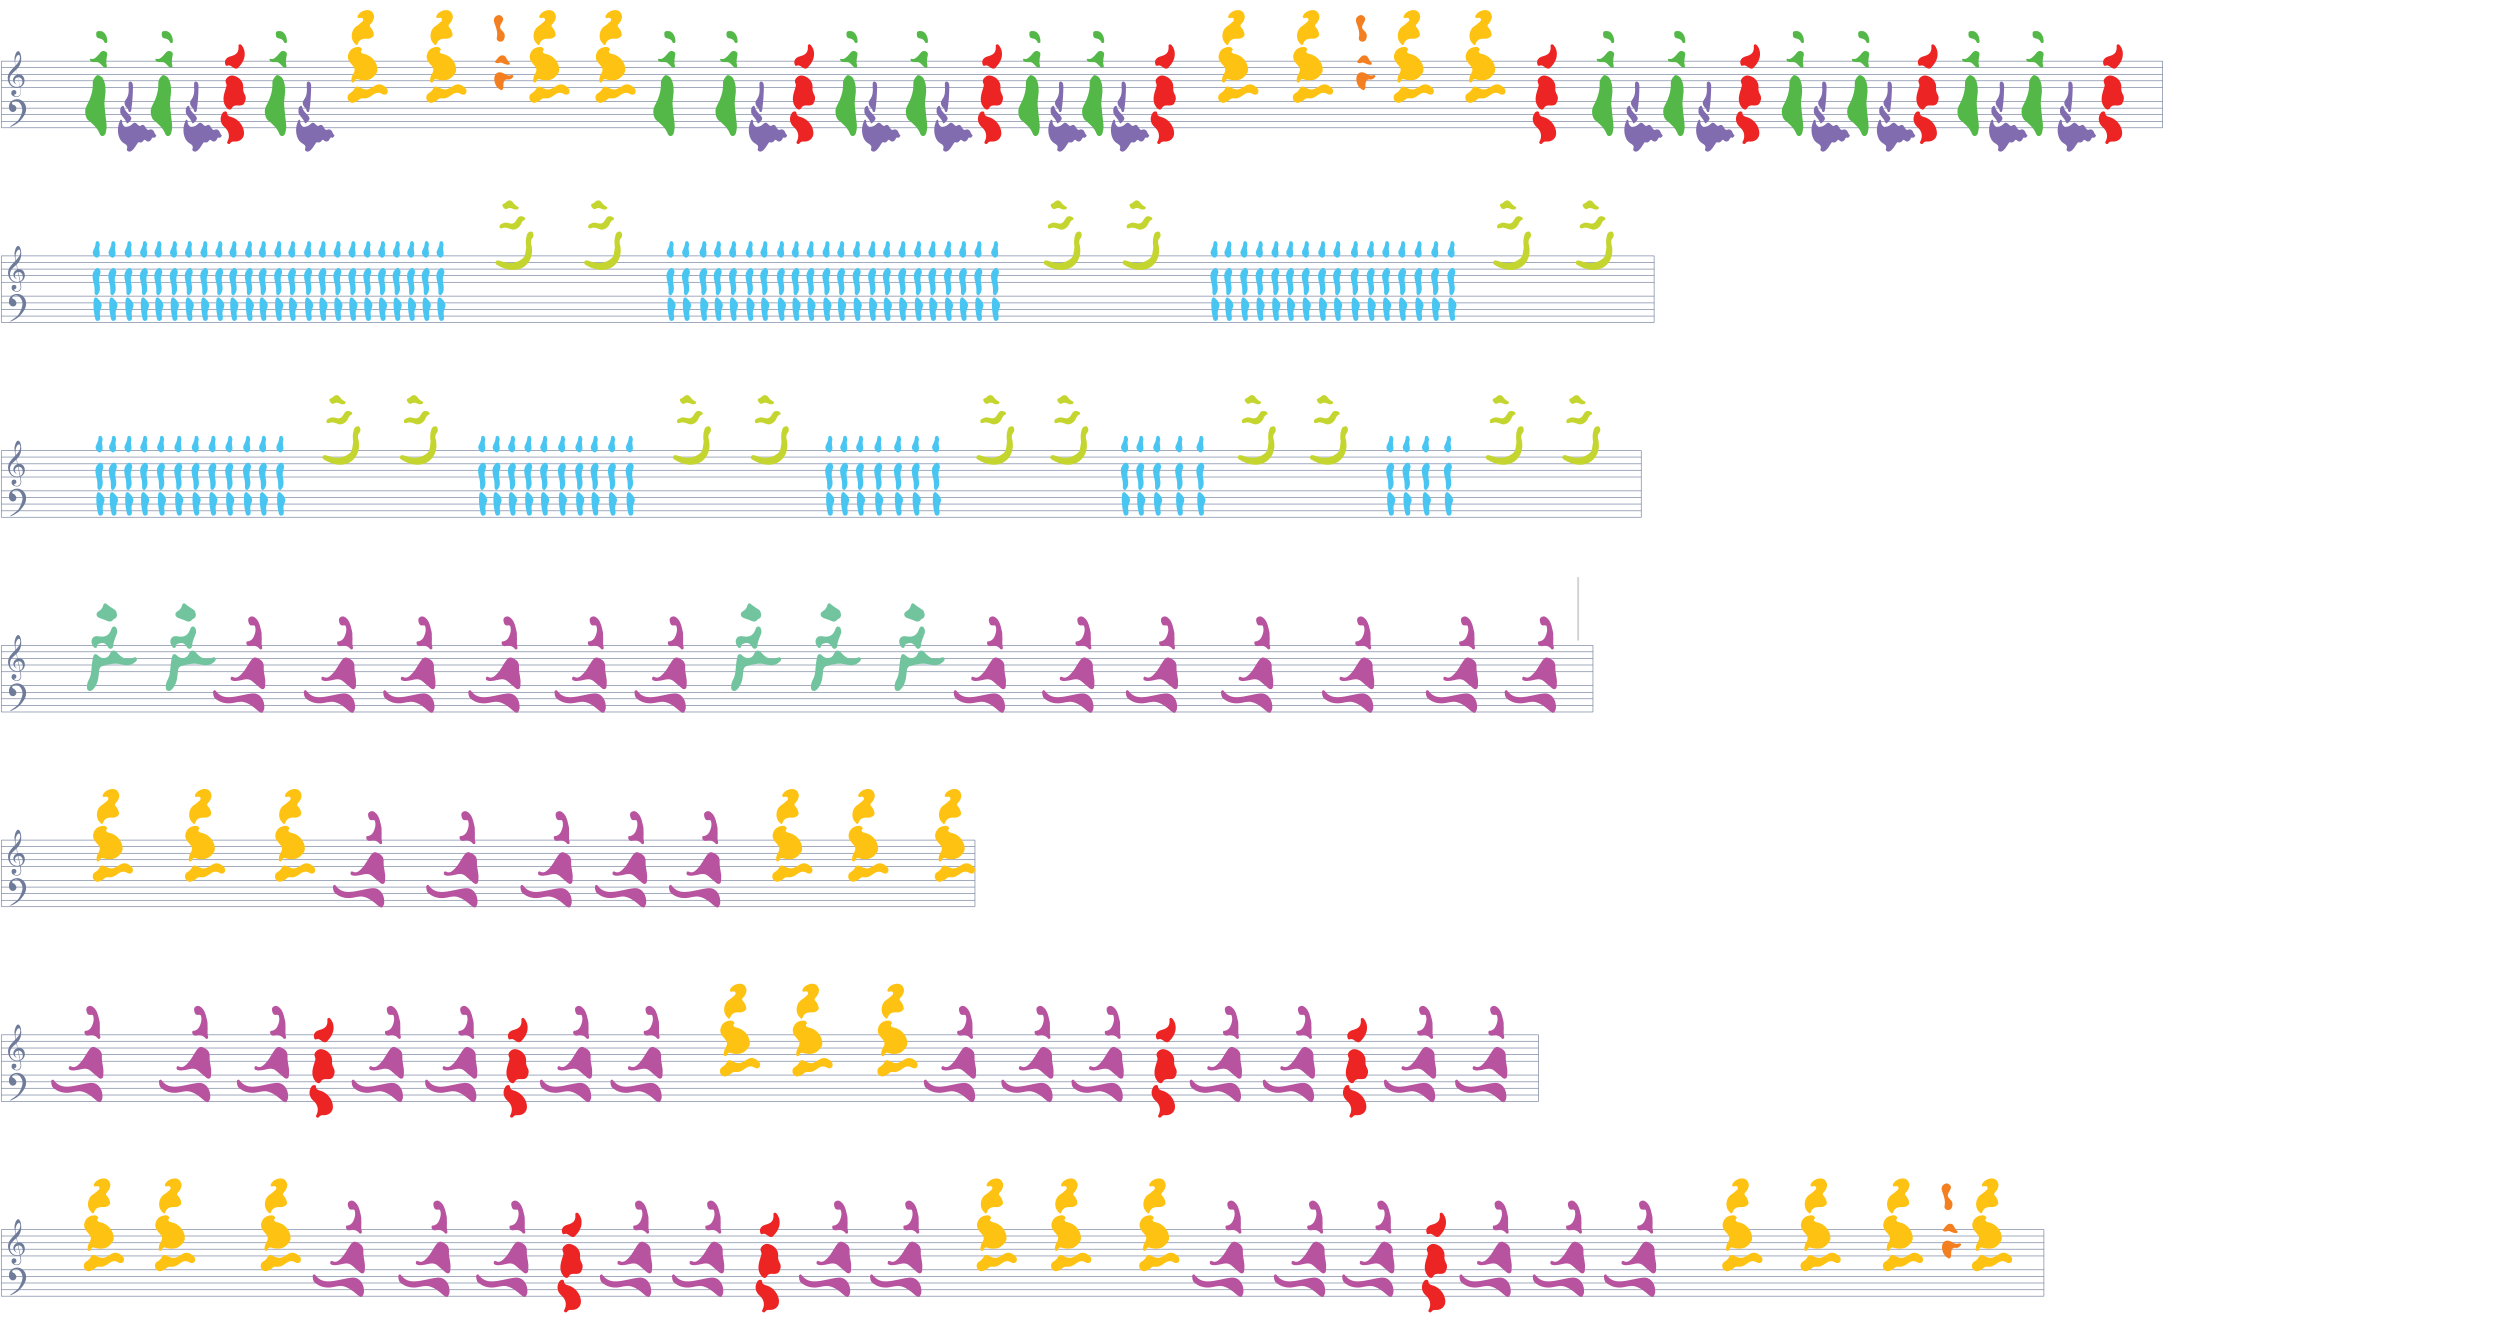 <?xml version="1.0" encoding="utf-8"?>
<!-- Generator: Adobe Illustrator 20.1.0, SVG Export Plug-In . SVG Version: 6.00 Build 0)  -->
<svg version="1.1" xmlns="http://www.w3.org/2000/svg" xmlns:xlink="http://www.w3.org/1999/xlink" x="0px" y="0px"
	 viewBox="0 0 776.7 415.3" enable-background="new 0 0 776.7 415.3" xml:space="preserve">
<symbol  id="_x31_a" viewBox="-15.5 -83.9 26.3 170.2">
	<g id="XMLID_2_">
		<rect x="-15.5" y="-83.9" fill="none" width="26.3" height="170.2"/>
		<g>
			<g>
				<path fill="#53B848" d="M6.9-6.1c0.5-5.5-1.5-11.3-1-17.1c0.6-6.3,1.2-12.6,2-18.9c0.5-3.5,0-6.8-0.9-10.1
					c-0.5-1.7-1.5-2.6-2.9-2.9c-1.4-0.3-2.7,0.9-3.1,2c-2.4,6.4-7.1,10.4-12,14.4c-3.2,2.6-4.2,10.4-2,14.4C-9-16.8-5.9-9.1-6.3-0.1
					c-0.1,3.2,1.8,5.8,4,7.9C-1,9,2.8,7.1,4.1,4.9C6,1.6,6.8-2,6.9-6.1z"/>
			</g>
			<g>
				<path fill="#53B848" d="M-4.1,21.8c-1.9-0.1-3.8-0.2-5,1.8c-0.2,0.3-0.3,0.9-0.2,1.2c0.1,0.2,0.7,0.5,0.9,0.4
					c2.8-1,4.7,0.8,6.5,2.5c1.3,1.2,2.4,2.8,3.6,4.1c1.8,1.9,4,1.9,5.8,0.6c2.2-1.5,0.9-4.2,0.6-6.2c-0.3-2.7-0.7-5.2,0.1-7.8
					c0.2-0.7,0.4-1.8-0.5-2.2c-1-0.5-2-0.1-2.9,0.6c-2.1,1.6-3.4,4.4-6.2,4.9C-2.3,21.8-3.2,21.8-4.1,21.8z"/>
			</g>
			<g>
				<path fill="#53B848" d="M0.7,54c5.7,0.4,8.3-6.3,8.1-11c0-0.7-0.4-1.3-1.1-1.4c-0.9-0.2-1.8,0.2-2.1,1.1c-1,2.7-3.2,3.3-5.4,3.7
					c-3.1,0.6-3,3-2.9,5.3C-2.7,53.7-1.1,54.1,0.7,54z"/>
			</g>
		</g>
	</g>
</symbol>
<symbol  id="_x31_b" viewBox="-17.2 -72.1 44 170.2">
	<g>
		<rect x="-17.2" y="-72.1" fill="none" width="44" height="170.2"/>
		<g>
			<path fill="#816CB0" d="M-6.9-33.8c3.6,0.1,5.5,1.6,7.3,3.3c2.4,2.3,3.9,0.3,5.4-1.2c1.1-1.1,2-1.6,3.4-0.6
				c2.8,1.9,3.9-1.1,5.3-3.2c0.9-1.4,1.9-1.8,3.2-1.2c2.1,0.9,4.3-0.3,5.2-2.9c0.2-0.6,0.5-1.2,0.9-1.8c0.3-0.6,1.5-0.7,0.9-1.9
				C24-44.4,23.2-45.5,22-45c-1.3,0.5-1.7-0.5-2.1-1.5c-1.3-2.7-4-3.4-6-1.3c-0.9,0.9-1.7,0.7-2.3-0.3C10.3-50,8.8-50.4,7-49.8
				c-1.1,0.3-1.5-1-2.1-1.8c-1.9-2.7-3.8-6.7-7-7.8c-1.1-0.3-2.1,0-3,0.7c-0.3,0.3-0.8,1.1-0.7,1.4c1.8,4.3-1.4,5.4-3.3,6.7
				c-3.3,2.2-4.9,5.8-5.6,9.8c-0.8,4.6,0,9.2,1.9,13.4c0.3,0.6,0.6,1.3,1.3,1c0.7-0.3,0.9-0.9,0.9-1.9C-10.8-31-8.5-33.9-6.9-33.8z"
				/>
		</g>
		<g>
			<path fill="#816CB0" d="M0.7,8.3C0.6,0.1,0.1-8.1-1.1-16.3c-0.2-1.1-0.4-2.1-1.5-2.1c-1-0.1-1.4,0.8-1.5,1.8
				c-0.3,2.1-2.2,2.9-3.1,4.6c-1.3,2.4-1.2,4.5,0.6,6.8C-3.8-1.4-3.4,3.2-3.9,8c-0.1,1.1-0.1,2.2,0,3.3c0.1,1.1,0.7,2,1.8,2
				c1.4,0,2.1-1.3,2.5-2.5C0.6,10,0.6,9.1,0.7,8.3z"/>
		</g>
		<g>
			<path fill="#816CB0" d="M-12.5-17c-0.2,1.7,0.2,3.2,1.4,4.4c0.8,0.8,2.1,1.2,2.3-0.2c0.8-4,3.5-6.2,5.9-8.8
				c2.8-3.1,2.3-4.6-0.6-7.4c-2.3-2.3-2.3-0.7-3.2,1.1c-1,2.1-2.7,3.8-4.1,5.7C-12-20.7-12.8-19.1-12.5-17z"/>
		</g>
	</g>
</symbol>
<symbol  id="_x31_c" viewBox="-13.8 -90.1 30.2 170.2">
	<g>
		<rect x="-13.8" y="-90.1" fill="none" width="30.2" height="170.2"/>
		<g>
			<g>
				<path fill="#ED2424" d="M10.7-11.7c-0.3-2.1,0.5-4.4,1.7-6.6c1.7-3.1,0.9-6.3-0.6-9c-1.3-2.3-4-2.5-6.6-2.3
					c-2.5,0.2-4.9,0-6.3-2.8c-0.5-0.9-1.4-1.7-2.7-1.4c-1,0.3-1.7,0.7-2.5,1.6c-6.1,7.2-2.8,14.6-0.6,22c0.4,1.2,0.4,2.4-0.2,3.6
					c-1,2.1-0.6,4.1,1,5.7C-4.3,1.1-1.9,2,0.7,1.4c4.7-1.2,8.1-3.9,9.7-8.7C10.8-8.7,10.7-10,10.7-11.7z"/>
			</g>
			<g>
				<path fill="#ED2424" d="M11.6-58.2c0.1-5.3-4-9-9.4-8.9c-1.7,0.1-3.7,0.2-4.9-1.7c-0.6-0.9-1.7-1.2-2.7-0.4
					c-0.9,0.7-0.7,1.4-0.2,2.3c2.7,5.1,1.6,10.7-2.9,14.6c-4.6,4-5.6,9.7-2.4,14.7c0.8,1.3,2,2,3.5,1.8c1.5-0.2,1.3-1.5,1.5-2.6
					c0.5-2.1,2.4-2.7,4.3-3.2C5.6-43.5,11.5-50.9,11.6-58.2z"/>
			</g>
			<g>
				<path fill="#ED2424" d="M12.3,23.9c0-5.8-3-10.3-6.7-14.2C4.2,8.1,2,8.5,0.2,9.9c-1.7,1.3-3.5,2.8-6,1.8
					c-0.6-0.2-1.4-0.2-1.8,0.7c-0.9,2.1-1,4.1,0.3,6c1.3,2,3.5,2.7,5.6,3.3c5.9,1.6,8,4.6,7.5,10.5C5.7,33,6,33.5,6.7,33.8
					c0.9,0.4,1.6,0,2.2-0.6C11.2,30.5,12.3,27.4,12.3,23.9z"/>
			</g>
		</g>
	</g>
</symbol>
<symbol  id="_x31_d" viewBox="-22.1 -88.6 44.6 170.2">
	<g>
		<rect x="-22.1" y="-88.6" fill="none" width="43.6" height="170.2"/>
		<g>
			<g>
				<path fill="#FEC213" d="M-15.4-1.8c0.2,2,0.5,3.9,1.5,5.6c3.3,5.8,2.4,6.8-2.1,12c-3.2,3.6-3.7,7-1.9,11c1.8,4,5.3,5.7,9.6,6
					c1.7,0.1,2.9-0.6,3.9-2c0.9-1.3-0.8-1.5-0.9-2.2c-0.3-2.3,1.7-2.7,3.1-3c8.1-1.7,14-8.7,14-16.8c0-3.5-5-8.8-8.3-9.8
					C-0.7-2.5-4.6-2-8.5-0.8c-1.6,0.5-2.8-0.1-3.3-1.7c-0.4-1.1-1.2-1.9-2.3-1.7C-15.2-4-15.3-2.8-15.4-1.8z"/>
			</g>
			<g>
				<path fill="#FEC213" d="M8.4,64.4c-0.3-3-1.4-5.6-3.5-7.6c-1.5-1.4-1.5-2.5-0.1-3.9c1.9-2,2.9-4.5,3.3-7.2
					c0.3-2.1-3.6-4.6-6.6-4.4c-3.4,0.3-6.6,0-8.9-2.9c-0.2-0.2-0.3-0.5-0.4-0.7c-1.6-3.9-1.7-3.9-4.6-0.7c-4.2,4.7-3,13.6,2.1,17.1
					C-8,55.5-6,57.3-4,59.1c0.9,0.8,1.4,1.9,0.7,3.1c-0.7,1.2-1.9,0.9-2.9,0.8c-0.9-0.1-1.9-0.6-2.5,0.3c-0.6,0.9-0.1,1.9,0.5,2.8
					c2.2,3.7,8.1,5.9,12.1,4.6C6.7,69.6,7.9,67.3,8.4,64.4z"/>
			</g>
			<g>
				<path fill="#FEC213" d="M-19.3-19.6c0.1,1.9,0.8,3.3,2.5,4.3c2,1.2,3.8,2.8,4.8,4.9C-10.8-8-9.1-8-7.2-9
					c3.3-1.7,6.6-3.3,10.4-1.8c2.6,1.1,4.8,2.9,7.3,4c3.2,1.4,6.3,0.5,9-1.6c1.9-1.5,3.6-3.2,2.8-6.1c-0.5-2.1-3.2-3.1-5.5-1.7
					c-3.8,2.4-7.1,1.3-10.2-1.1c-2.9-2.2-6.1-3.9-9.8-3.3c-2,0.3-3.1-0.5-4.3-1.6c-1.7-1.5-3.7-2.4-5.8-3
					C-16.3-25.9-19.5-23-19.3-19.6z"/>
			</g>
		</g>
	</g>
</symbol>
<symbol  id="_x31_e" viewBox="-12.1 -98.9 23 170.2">
	<g>
		<rect x="-12.1" y="-98.9" fill="none" width="23" height="170.2"/>
		<g>
			<g>
				<path fill="#F37F21" d="M-0.9-17.8c0-0.5,0-1.5-0.2-2.4c-1.2-4.1-3.3-1.6-4.9-0.5c-3.5,2.3-5.5,9.5-3.8,13.4
					c1.7,3.9,5.7,4.5,10.3,1.6c2-1.2,4.1-2.1,6.5-1.2c0.8,0.3,1.7,0.2,2.3-0.6C9.7-8.2,9-9,8.5-9.5c-1.4-1.3-2.8-2.3-5-1.9
					C0.7-10.8-1.2-13.5-0.9-17.8z"/>
			</g>
			<g>
				<path fill="#F37F21" d="M0.5,33.8C0.3,29.6-1.8,27.4-5,28c-2.1,0.4-3.2,2.3-2.8,3.8c1.2,5.4-0.4,10.1-2.3,15
					c-1.2,2.9-1.3,6.6,2.9,8.4c1.9,0.8,3.2,0.2,4.4-0.8c1.2-1,2.1-2.4,1.5-4.1c-0.5-1.5-1.4-2.9-2.2-4.3c-1.4-2.5-1.1-4.6,1-6.5
					C-0.8,38,0.6,36.3,0.5,33.8z"/>
			</g>
			<g>
				<path fill="#F37F21" d="M-1.9,13.7c1.4-0.1,2.7-0.5,3.5-2c1.2-1.9,2-4.1,3.8-5.6c0.5-0.4,0.4-1,0.1-1.6C5.3,3.9,4.9,3.9,4.3,3.9
					C1.8,3.9-0.4,5-2.7,6c-1.9,0.8-3.7-1.2-5.7-0.2c-1.3,0.6-1.7,0.8-0.8,2C-5.6,12.6-4.3,13.7-1.9,13.7z"/>
			</g>
		</g>
	</g>
</symbol>
<symbol  id="_x32_a" viewBox="-4.6 -87.1 12.8 170.2">
	<g>
		<rect x="-4.6" y="-87.1" fill="none" width="12.8" height="170.2"/>
		<g>
			<g>
				<path fill="#48C6F1" d="M-1.4-15.9c0.1,4.1-1.3,7.7-1.9,11.6C-4-0.3-3.2,2.9-0.7,5.5c1.2,1.3,2.7,2.1,4,0.7
					c1.3-1.4,2-3.4,1.1-5.5C2.9-2.8,3-6.1,3.7-9.9c0.7-3.5,0.9-7.3-1.4-10.3C1.7-21.1,1-21.9,0-21.3c-1.1,0.6-1.5,1.7-1.4,3.1
					C-1.5-17.4-1.4-16.6-1.4-15.9z"/>
			</g>
			<g>
				<path fill="#48C6F1" d="M6-32.3c-0.3-1.1-0.6-2.7-1.2-4c-1.2-2.5-0.7-5-0.4-7.5c0.3-2.4-0.4-4-2.2-4.3c-1.6-0.3-2.6,0.5-3.1,2.9
					C-2.1-39.4-3-33.7-2.4-27.7c0.2,1.5,0.1,3,1.4,3.8c1.3,0.7,2.2-0.4,3.1-1.3C3.9-26.9,5.7-28.6,6-32.3z"/>
			</g>
			<g>
				<path fill="#48C6F1" d="M4,30.5C2.8,28,3.8,25.2,4,22.4c0.2-2.2-0.9-3.8-2.2-4.6C0.3,17-1.1,18.3-2,19.5c-1,1.3-1.8,3-1,5
					c1.1,2.7,2.7,5.1,2.7,8.4c0,1.2,1.1,2.1,2.1,1.9C3.4,34.5,3.8,32.7,4,30.5z"/>
			</g>
		</g>
	</g>
</symbol>
<symbol  id="_x32_b" viewBox="-21.3 -94.7 43.3 170.2">
	<g>
		<rect x="-21.3" y="-94.7" fill="none" width="43.3" height="170.2"/>
		<g>
			<g>
				<path fill="#C5D52F" d="M12.8,20.9c-0.7,4.5-0.6,8.8,0.8,13.1c0.7,2.1,2,3,3.9,3.2c1.3,0.2,2.1-0.7,2.5-1.8
					c0.6-1.7,0.5-3.5-0.7-4.9c-1.8-2-1.8-4.4-1.2-6.8c2.8-10.3-1.6-21-10.6-24.8C-0.2-4.3-7.7-2.5-14.9,1c-0.2,0.1-0.3,0.2-0.4,0.3
					c-1.7,1.1-4.8,1.8-3.5,4.6c1.1,2.3,3.9,1,6,0.3C-5,3.6,2.7,3.7,9.3,9.4C12.1,11.8,12.1,16.8,12.8,20.9z"/>
			</g>
			<g>
				<path fill="#C5D52F" d="M-0.7,39.1c-3.2,0.3-6.2,2.8-9.9,2c-1.4-0.3-3.8-1.7-4.3,0.7c-0.5,2.9,2.3,3.4,4.1,4.2
					c2.3,1,4.7,0.1,7-0.4c3.2-0.7,5.1,1.1,6.6,3.9c1.6,3.1,3.8,4.5,7,3.1c0.9-0.4,1.7-0.7,2-1.9c0.2-1.1-0.8-1.5-1.3-1.7
					c-2.5-1.1-2.7-4.1-4.3-6.1C4.4,40.7,2.3,39.3-0.7,39.1z"/>
			</g>
			<g>
				<path fill="#C5D52F" d="M0.7,60.1c-1.8,0.5-4.5,2.7-7.6,0.8c-1.9-1.1-3.4,0.2-4.5,2c-0.9,1.6-0.8,2.9,1.1,3.4
					c0.9,0.2,1.5,0.8,2.2,1.4c2.7,2.7,5.5,2.5,7.6-0.8c0.9-1.3,2-2.2,3.3-3.1c0.9-0.6,2.4-0.7,2.1-2.3C4.6,60.1,3.1,60,0.7,60.1z"/>
			</g>
		</g>
	</g>
</symbol>
<symbol  id="_x33_a" viewBox="-24.7 -87.8 54.1 170.2">
	<g>
		<rect x="-24.7" y="-87.8" fill="none" width="54.1" height="170.2"/>
		<g>
			<g>
				<path fill="#71C49E" d="M-23.3-24.4c0,2.6,0.7,5.1,1.9,7.3c3.2,5.6,2.6,11.8,3.5,17.8c0.3,2.3,0.6,4.5,1.3,6.7
					c0.7,2.5,2.5,2.9,4.4,1.2C-9.6,6.1-6.7,4.6-3,6.1c2.1,0.8,3.1,2.6,4,4.5c1.5,3.3,4.5,3.6,6.8,0.9c5.5-6.4,9.7-8.2,17.6-5.5
					c1.2,0.4,2.3,0.8,3-0.6c0.7-1.4,0.1-2.5-1-3.5C23-2.6,17.9-2.4,12.3-1C5.8,0.6-0.7-0.9-6.9-2.7c-4.1-1.2-3.7-5.1-4-8.3
					c-0.5-5.8-1.7-11.3-5.8-15.8c-1.3-1.3-2.7-2.5-4.7-1.6C-23.2-27.7-23.2-26-23.3-24.4z"/>
			</g>
			<g>
				<path fill="#71C49E" d="M-12.7,28.3c1.4-0.2,2.7-0.4,4.1-0.5c5-0.3,8.3,1.8,10.2,6.5c0.7,1.8,1.3,4.3,3.7,4
					c2.3-0.2,3.6-4.8,2.6-7.3C6.3,26.7,4.3,22.6,4,18c-0.1-1.5-1-2.5-2.4-2.8c-1.4-0.2-2.3,0.6-3,1.8c-2.8,4.5-5.3,5.3-10,3
					c-0.7-0.3-1.3-0.8-1.4-1.8c0-0.8,0-1.7-0.9-2c-1.1-0.4-2.1,0-2.7,0.9c-1.8,2.6-2.9,5.3-1.4,8.5C-16.7,27.8-14.8,28.3-12.7,28.3z
					"/>
			</g>
			<g>
				<path fill="#71C49E" d="M8,50.7c0-2-0.7-3.3-2.2-4.2c-0.5-0.3-1.2-0.4-1.5-0.8c-2.7-3.9-5.6-1.9-8.7-0.6c-2.3,1-4.9,1.4-7,2.7
					c-2.7,1.8-2.4,4.8,0.4,6.4c2.5,1.4,4,3.4,4.7,6.2c0.4,1.6,1.7,2.7,3.2,1.5c2.8-2.4,5.8-4.3,8.8-6.2C7.6,54.4,7.5,52.2,8,50.7z"
					/>
			</g>
		</g>
	</g>
</symbol>
<symbol  id="_x33_b" viewBox="-34.1 -79.2 57.1 170.2">
	<g>
		<g>
			<rect x="-34.1" y="-79.2" fill="none" width="57.1" height="170.2"/>
			<g>
				<g>
					<path fill="#B7539F" d="M19.7,3.5c-0.1-5.3,2-10.3,1.6-15.6c-0.2-2.1,0.2-4.6-1.4-5.7c-1.7-1.2-3.4,0.3-4.8,1.6
						c-2.3,2-4.7,3.8-6.9,5.9c-4.6,4.3-9.4,1.7-14.2,1c-2.5-0.3-5-0.9-7.5,0.2c-1.2,0.5-1.4,1.5-1.1,2.6c0.3,1.3,1.2,1.6,2.1,1.1
						C-8.5-7.6-5.7-4.8-3-2c3.6,3.7,5.8,8.6,8.8,12.9c1.9,2.8,3.9,4.8,6.9,3.4c3.3-1.5,6.8-3.2,7-8.3C19.8,5.2,19.7,4.4,19.7,3.5z"
						/>
				</g>
				<g>
					<path fill="#B7539F" d="M20.3-35.8c0.4-2.3-0.6-5.1-1.9-6.5c-1.1-1.2-3.5,0.6-5,1.9c-4.4,3.9-9,7.5-14.4,8.8
						c-4.7,1.2-9.4-1-14.2-1.3c-5.7-0.3-10.9,1.2-15.5,5c-1.9,1.6-2.3,4.6-2.2,7.3c0,0.5,0.7,1.1,1.2,1.3c0.9,0.4,1.5-0.5,2-1.2
						c3.8-4.8,8.4-6.2,13.9-6c8.1,0.3,15.9,3.2,23.9,3.9C14.6-21.9,20.1-27.8,20.3-35.8z"/>
				</g>
				<g>
					<path fill="#B7539F" d="M17.5,37.1c0.5-3.7-0.6-7.7,0.6-11.6c0.2-0.7,0.1-1.6-0.6-2.1c-0.7-0.5-1.5-0.4-2,0.2
						c-2.7,3.5-6.1,3.7-9.8,3c-1.4-0.3-2.9,0.1-3.8,1.8c-0.4,0.8-0.4,1.7-0.1,2.5c0.3,0.8,0.9,0.6,1.5,0.6c2.5,0.4,4.6,2,5.8,4.4
						c1.7,3.5,2.8,7.3,1.5,11.4c-0.3,0.9-1.4,0.9-2.2,0.8c-1.7-0.2-3.3-0.2-4.1,2c-0.7,2.1-1.5,4.4,0.2,6.1c1.5,1.4,3.6,1.7,5.4,0.5
						c4-2.6,5.6-7.2,6.6-12.1C17.1,42.3,17.8,39.9,17.5,37.1z"/>
				</g>
			</g>
		</g>
	</g>
</symbol>
<g id="bg" display="none">
	<rect x="-0.2" display="inline" fill="#0F1629" width="776.9" height="415.3"/>
</g>
<g id="Layer_1">
	<g>
		<g>
			<g>
				<g>
					<g>
						<g>
							<g>
								<g>
									<line fill="none" stroke="#6E7B99" stroke-width="0.2" stroke-miterlimit="10" x1="513.9" y1="87.7" x2="0.4" y2="87.7"/>
									<line fill="none" stroke="#6E7B99" stroke-width="0.2" stroke-miterlimit="10" x1="0.4" y1="79.5" x2="513.9" y2="79.5"/>
									<line fill="none" stroke="#6E7B99" stroke-width="0.2" stroke-miterlimit="10" x1="0.4" y1="79.5" x2="0.4" y2="100.2"/>
									
										<line fill="none" stroke="#6E7B99" stroke-width="0.2" stroke-miterlimit="10" x1="513.9" y1="79.5" x2="513.9" y2="100.2"/>
									<line fill="none" stroke="#6E7B99" stroke-width="0.2" stroke-miterlimit="10" x1="0.4" y1="85.6" x2="513.9" y2="85.6"/>
									<line fill="none" stroke="#6E7B99" stroke-width="0.2" stroke-miterlimit="10" x1="0.4" y1="83.6" x2="513.9" y2="83.6"/>
									<line fill="none" stroke="#6E7B99" stroke-width="0.2" stroke-miterlimit="10" x1="0.4" y1="81.5" x2="513.9" y2="81.5"/>
									
										<line fill="none" stroke="#6E7B99" stroke-width="0.2" stroke-miterlimit="10" x1="513.9" y1="100.2" x2="0.4" y2="100.2"/>
									<line fill="none" stroke="#6E7B99" stroke-width="0.2" stroke-miterlimit="10" x1="0.4" y1="92" x2="513.9" y2="92"/>
									<line fill="none" stroke="#6E7B99" stroke-width="0.2" stroke-miterlimit="10" x1="0.4" y1="98.2" x2="513.9" y2="98.2"/>
									<line fill="none" stroke="#6E7B99" stroke-width="0.2" stroke-miterlimit="10" x1="0.4" y1="96.1" x2="513.9" y2="96.1"/>
									<line fill="none" stroke="#6E7B99" stroke-width="0.2" stroke-miterlimit="10" x1="0.4" y1="94.1" x2="513.9" y2="94.1"/>
									<g>
										<g>
											<g>
												<path id="path864_53_"  fill="#6E7B99" d="M2.9,94.4c-0.5-1.8,0.7-3,2.4-3.1
													c1.7,0,2.8,1.5,2.8,2.8c0.1,1.4-0.6,2.5-1.8,3.9c-1,1.1-3,2-3.2,1.9c-0.2-0.1,1.5-0.9,2.6-2.1c0.6-0.8,1.3-2.4,1.3-3.5
													c-0.1-1.6-1.3-2.5-1.8-2.5c-0.3-0.1-0.6,0-1,0.2c-0.3,0.1-0.4,0.4-0.4,0.5c0,0.3,0.4,0.5,0.6,0.5
													C5,93.3,3.9,95.2,2.9,94.4z"/>
												<g id="g866_53_">
													
														<path id="path861_53_"      fill="#6E7B99" d="
														M5.1,94.2C5.1,93.5,4.6,93,4,93c-0.6,0-1.1,0.5-1.1,1.1c0,0.6,0.5,1.1,1.1,1.1C4.6,95.3,5.1,94.8,5.1,94.2z"/>
												</g>
											</g>
											<g>
												<g>
													<g>
														<path fill="#6E7B99" d="M6,87.4h0.2v0.2H6V87.4z"/>
														<path fill="#6E7B99" d="M5.3,83.7h0.3v0.8H5.3V83.7z"/>
														<path fill="#6E7B99" d="M4.7,80.9l0.1,0l0.2,1.3l-0.1,0L4.7,80.9z"/>
													</g>
												</g>
												<path fill="#6E7B99" d="M4.4,89.9c0,0.9,2,0.8,2-0.7c0-1.4-1.9-8.8-1.9-10.3c0-1.2,0.6-2.6,1.2-2.5c0.4,0,0.9,1,0.9,2.3
													c0,4.1-3.5,3.8-3.5,6.6c0,1.8,1.5,2.3,2.2,2.3c2.5,0,2.1-3.1,0.5-3.1c-1,0-1.8,1.3-0.5,2.3c-2.1-0.9-1-3.2,0.7-3.2
													c2.2,0,2.6,4.1-0.7,4.2c-2,0-2.8-1.7-2.8-3.1c0-2.6,3.9-4.1,3.8-6.4c0-1.4-1.4-0.8-1.5,1.5c0,1.4,1.8,8.2,1.8,9.3
													c0,2.4-3,1.6-3,0.4c0-1.7,1.8-0.5,1.2-0.4C4.4,89.8,4.4,89.9,4.4,89.9z"/>
												<path fill="#6E7B99" d="M5.1,89.2c0,0.4-0.3,0.7-0.7,0.7c-0.4,0-0.7-0.3-0.7-0.7c0-0.4,0.3-0.7,0.7-0.7
													C4.8,88.5,5.1,88.8,5.1,89.2z"/>
											</g>
										</g>
									</g>
								</g>
							</g>
						</g>
					</g>
				</g>
				
					<use xlink:href="#_x32_a"  width="12.8" height="170.2" id="XMLID_1292_" x="-4.6" y="-87.1" transform="matrix(0.299 0 0 -0.299 29.805 85.316)" overflow="visible"/>
				
					<use xlink:href="#_x32_a"  width="12.8" height="170.2" id="XMLID_1291_" x="-4.6" y="-87.1" transform="matrix(0.299 0 0 -0.299 34.708 85.316)" overflow="visible"/>
				
					<use xlink:href="#_x32_a"  width="12.8" height="170.2" id="XMLID_1290_" x="-4.6" y="-87.1" transform="matrix(0.299 0 0 -0.299 39.696 85.316)" overflow="visible"/>
				
					<use xlink:href="#_x32_a"  width="12.8" height="170.2" id="XMLID_1289_" x="-4.6" y="-87.1" transform="matrix(0.299 0 0 -0.299 44.513 85.316)" overflow="visible"/>
				
					<use xlink:href="#_x32_a"  width="12.8" height="170.2" id="XMLID_1288_" x="-4.6" y="-87.1" transform="matrix(0.299 0 0 -0.299 48.985 85.316)" overflow="visible"/>
				
					<use xlink:href="#_x32_a"  width="12.8" height="170.2" id="XMLID_1287_" x="-4.6" y="-87.1" transform="matrix(0.299 0 0 -0.299 53.801 85.316)" overflow="visible"/>
				
					<use xlink:href="#_x32_a"  width="12.8" height="170.2" id="XMLID_1286_" x="-4.6" y="-87.1" transform="matrix(0.299 0 0 -0.299 58.446 85.316)" overflow="visible"/>
				
					<use xlink:href="#_x32_a"  width="12.8" height="170.2" id="XMLID_1285_" x="-4.6" y="-87.1" transform="matrix(0.299 0 0 -0.299 63.262 85.316)" overflow="visible"/>
				
					<use xlink:href="#_x32_a"  width="12.8" height="170.2" id="XMLID_1284_" x="-4.6" y="-87.1" transform="matrix(0.299 0 0 -0.299 67.907 85.316)" overflow="visible"/>
				
					<use xlink:href="#_x32_a"  width="12.8" height="170.2" id="XMLID_1283_" x="-4.6" y="-87.1" transform="matrix(0.299 0 0 -0.299 72.293 85.316)" overflow="visible"/>
				
					<use xlink:href="#_x32_a"  width="12.8" height="170.2" id="XMLID_1282_" x="-4.6" y="-87.1" transform="matrix(0.299 0 0 -0.299 77.109 85.316)" overflow="visible"/>
				
					<use xlink:href="#_x32_a"  width="12.8" height="170.2" id="XMLID_1281_" x="-4.6" y="-87.1" transform="matrix(0.299 0 0 -0.299 81.41 85.316)" overflow="visible"/>
				
					<use xlink:href="#_x32_a"  width="12.8" height="170.2" id="XMLID_1280_" x="-4.6" y="-87.1" transform="matrix(0.299 0 0 -0.299 86.226 85.316)" overflow="visible"/>
				
					<use xlink:href="#_x32_a"  width="12.8" height="170.2" id="XMLID_1279_" x="-4.6" y="-87.1" transform="matrix(0.299 0 0 -0.299 90.527 85.316)" overflow="visible"/>
				
					<use xlink:href="#_x32_a"  width="12.8" height="170.2" id="XMLID_1278_" x="-4.6" y="-87.1" transform="matrix(0.299 0 0 -0.299 95.515 85.316)" overflow="visible"/>
				
					<use xlink:href="#_x32_a"  width="12.8" height="170.2" id="XMLID_1277_" x="-4.6" y="-87.1" transform="matrix(0.299 0 0 -0.299 99.987 85.316)" overflow="visible"/>
				
					<use xlink:href="#_x32_a"  width="12.8" height="170.2" id="XMLID_1276_" x="-4.6" y="-87.1" transform="matrix(0.299 0 0 -0.299 104.632 85.316)" overflow="visible"/>
				
					<use xlink:href="#_x32_a"  width="12.8" height="170.2" id="XMLID_1275_" x="-4.6" y="-87.1" transform="matrix(0.299 0 0 -0.299 109.276 85.316)" overflow="visible"/>
				
					<use xlink:href="#_x32_a"  width="12.8" height="170.2" id="XMLID_1274_" x="-4.6" y="-87.1" transform="matrix(0.299 0 0 -0.299 113.921 85.316)" overflow="visible"/>
				
					<use xlink:href="#_x32_a"  width="12.8" height="170.2" id="XMLID_1273_" x="-4.6" y="-87.1" transform="matrix(0.299 0 0 -0.299 118.479 85.316)" overflow="visible"/>
				
					<use xlink:href="#_x32_a"  width="12.8" height="170.2" id="XMLID_1272_" x="-4.6" y="-87.1" transform="matrix(0.299 0 0 -0.299 123.037 85.316)" overflow="visible"/>
				
					<use xlink:href="#_x32_a"  width="12.8" height="170.2" id="XMLID_1271_" x="-4.6" y="-87.1" transform="matrix(0.299 0 0 -0.299 127.51 85.316)" overflow="visible"/>
				
					<use xlink:href="#_x32_a"  width="12.8" height="170.2" id="XMLID_1270_" x="-4.6" y="-87.1" transform="matrix(0.299 0 0 -0.299 132.068 85.316)" overflow="visible"/>
				
					<use xlink:href="#_x32_a"  width="12.8" height="170.2" id="XMLID_1269_" x="-4.6" y="-87.1" transform="matrix(0.299 0 0 -0.299 136.627 85.316)" overflow="visible"/>
				
					<use xlink:href="#_x32_a"  width="12.8" height="170.2" id="XMLID_1268_" x="-4.6" y="-87.1" transform="matrix(0.299 0 0 -0.299 208.122 85.316)" overflow="visible"/>
				
					<use xlink:href="#_x32_a"  width="12.8" height="170.2" id="XMLID_1267_" x="-4.6" y="-87.1" transform="matrix(0.299 0 0 -0.299 212.911 85.316)" overflow="visible"/>
				
					<use xlink:href="#_x32_a"  width="12.8" height="170.2" id="XMLID_1266_" x="-4.6" y="-87.1" transform="matrix(0.299 0 0 -0.299 218.309 85.316)" overflow="visible"/>
				
					<use xlink:href="#_x32_a"  width="12.8" height="170.2" id="XMLID_1265_" x="-4.6" y="-87.1" transform="matrix(0.299 0 0 -0.299 222.794 85.316)" overflow="visible"/>
				
					<use xlink:href="#_x32_a"  width="12.8" height="170.2" id="XMLID_1264_" x="-4.6" y="-87.1" transform="matrix(0.299 0 0 -0.299 227.507 85.316)" overflow="visible"/>
				
					<use xlink:href="#_x32_a"  width="12.8" height="170.2" id="XMLID_1263_" x="-4.6" y="-87.1" transform="matrix(0.299 0 0 -0.299 232.676 85.316)" overflow="visible"/>
				
					<use xlink:href="#_x32_a"  width="12.8" height="170.2" id="XMLID_1262_" x="-4.6" y="-87.1" transform="matrix(0.299 0 0 -0.299 237.238 85.316)" overflow="visible"/>
				
					<use xlink:href="#_x32_a"  width="12.8" height="170.2" id="XMLID_1261_" x="-4.6" y="-87.1" transform="matrix(0.299 0 0 -0.299 242.407 85.316)" overflow="visible"/>
				
					<use xlink:href="#_x32_a"  width="12.8" height="170.2" id="XMLID_1260_" x="-4.6" y="-87.1" transform="matrix(0.299 0 0 -0.299 246.968 85.316)" overflow="visible"/>
				
					<use xlink:href="#_x32_a"  width="12.8" height="170.2" id="XMLID_1259_" x="-4.6" y="-87.1" transform="matrix(0.299 0 0 -0.299 251.605 85.316)" overflow="visible"/>
				
					<use xlink:href="#_x32_a"  width="12.8" height="170.2" id="XMLID_1258_" x="-4.6" y="-87.1" transform="matrix(0.299 0 0 -0.299 256.547 85.316)" overflow="visible"/>
				
					<use xlink:href="#_x32_a"  width="12.8" height="170.2" id="XMLID_1257_" x="-4.6" y="-87.1" transform="matrix(0.299 0 0 -0.299 261.108 85.316)" overflow="visible"/>
				
					<use xlink:href="#_x32_a"  width="12.8" height="170.2" id="XMLID_1256_" x="-4.6" y="-87.1" transform="matrix(0.299 0 0 -0.299 265.973 85.316)" overflow="visible"/>
				
					<use xlink:href="#_x32_a"  width="12.8" height="170.2" id="XMLID_1255_" x="-4.6" y="-87.1" transform="matrix(0.299 0 0 -0.299 270.762 85.316)" overflow="visible"/>
				
					<use xlink:href="#_x32_a"  width="12.8" height="170.2" id="XMLID_1254_" x="-4.6" y="-87.1" transform="matrix(0.299 0 0 -0.299 275.324 85.316)" overflow="visible"/>
				
					<use xlink:href="#_x32_a"  width="12.8" height="170.2" id="XMLID_1253_" x="-4.6" y="-87.1" transform="matrix(0.299 0 0 -0.299 280.113 85.316)" overflow="visible"/>
				
					<use xlink:href="#_x32_a"  width="12.8" height="170.2" id="XMLID_1252_" x="-4.6" y="-87.1" transform="matrix(0.299 0 0 -0.299 284.978 85.316)" overflow="visible"/>
				
					<use xlink:href="#_x32_a"  width="12.8" height="170.2" id="XMLID_1251_" x="-4.6" y="-87.1" transform="matrix(0.299 0 0 -0.299 289.463 85.316)" overflow="visible"/>
				
					<use xlink:href="#_x32_a"  width="12.8" height="170.2" id="XMLID_1250_" x="-4.6" y="-87.1" transform="matrix(0.299 0 0 -0.299 294.329 85.316)" overflow="visible"/>
				
					<use xlink:href="#_x32_a"  width="12.8" height="170.2" id="XMLID_1249_" x="-4.6" y="-87.1" transform="matrix(0.299 0 0 -0.299 298.966 85.316)" overflow="visible"/>
				
					<use xlink:href="#_x32_a"  width="12.8" height="170.2" id="XMLID_1248_" x="-4.6" y="-87.1" transform="matrix(0.299 0 0 -0.299 303.755 85.316)" overflow="visible"/>
				
					<use xlink:href="#_x32_a"  width="12.8" height="170.2" id="XMLID_1247_" x="-4.6" y="-87.1" transform="matrix(0.299 0 0 -0.299 308.924 85.316)" overflow="visible"/>
				
					<use xlink:href="#_x32_a"  width="12.8" height="170.2" id="XMLID_1246_" x="-4.6" y="-87.1" transform="matrix(0.299 0 0 -0.299 377.094 85.316)" overflow="visible"/>
				
					<use xlink:href="#_x32_a"  width="12.8" height="170.2" id="XMLID_1245_" x="-4.6" y="-87.1" transform="matrix(0.299 0 0 -0.299 381.385 85.316)" overflow="visible"/>
				
					<use xlink:href="#_x32_a"  width="12.8" height="170.2" id="XMLID_1244_" x="-4.6" y="-87.1" transform="matrix(0.299 0 0 -0.299 386.359 85.316)" overflow="visible"/>
				
					<use xlink:href="#_x32_a"  width="12.8" height="170.2" id="XMLID_1243_" x="-4.6" y="-87.1" transform="matrix(0.299 0 0 -0.299 391.138 85.316)" overflow="visible"/>
				
					<use xlink:href="#_x32_a"  width="12.8" height="170.2" id="XMLID_1242_" x="-4.6" y="-87.1" transform="matrix(0.299 0 0 -0.299 396.014 85.316)" overflow="visible"/>
				
					<use xlink:href="#_x32_a"  width="12.8" height="170.2" id="XMLID_1241_" x="-4.6" y="-87.1" transform="matrix(0.299 0 0 -0.299 400.598 85.316)" overflow="visible"/>
				
					<use xlink:href="#_x32_a"  width="12.8" height="170.2" id="XMLID_1240_" x="-4.6" y="-87.1" transform="matrix(0.299 0 0 -0.299 405.474 85.316)" overflow="visible"/>
				
					<use xlink:href="#_x32_a"  width="12.8" height="170.2" id="XMLID_1239_" x="-4.6" y="-87.1" transform="matrix(0.299 0 0 -0.299 410.545 85.316)" overflow="visible"/>
				
					<use xlink:href="#_x32_a"  width="12.8" height="170.2" id="XMLID_1238_" x="-4.6" y="-87.1" transform="matrix(0.299 0 0 -0.299 415.226 85.316)" overflow="visible"/>
				
					<use xlink:href="#_x32_a"  width="12.8" height="170.2" id="XMLID_1237_" x="-4.6" y="-87.1" transform="matrix(0.299 0 0 -0.299 420.688 85.316)" overflow="visible"/>
				
					<use xlink:href="#_x32_a"  width="12.8" height="170.2" id="XMLID_1236_" x="-4.6" y="-87.1" transform="matrix(0.299 0 0 -0.299 425.662 85.316)" overflow="visible"/>
				
					<use xlink:href="#_x32_a"  width="12.8" height="170.2" id="XMLID_1235_" x="-4.6" y="-87.1" transform="matrix(0.299 0 0 -0.299 430.44 85.316)" overflow="visible"/>
				
					<use xlink:href="#_x32_a"  width="12.8" height="170.2" id="XMLID_1234_" x="-4.6" y="-87.1" transform="matrix(0.299 0 0 -0.299 435.414 85.316)" overflow="visible"/>
				
					<use xlink:href="#_x32_a"  width="12.8" height="170.2" id="XMLID_1233_" x="-4.6" y="-87.1" transform="matrix(0.299 0 0 -0.299 440.486 85.316)" overflow="visible"/>
				
					<use xlink:href="#_x32_a"  width="12.8" height="170.2" id="XMLID_1232_" x="-4.6" y="-87.1" transform="matrix(0.299 0 0 -0.299 445.654 85.316)" overflow="visible"/>
				
					<use xlink:href="#_x32_a"  width="12.8" height="170.2" id="XMLID_1231_" x="-4.6" y="-87.1" transform="matrix(0.299 0 0 -0.299 450.726 85.316)" overflow="visible"/>
				
					<use xlink:href="#_x32_b"  width="43.3" height="170.2" id="XMLID_1230_" x="-21.3" y="-94.7" transform="matrix(0.299 0 0 -0.299 159.653 83.059)" overflow="visible"/>
				
					<use xlink:href="#_x32_b"  width="43.3" height="170.2" id="XMLID_1229_" x="-21.3" y="-94.7" transform="matrix(0.299 0 0 -0.299 187.196 83.059)" overflow="visible"/>
				
					<use xlink:href="#_x32_b"  width="43.3" height="170.2" id="XMLID_1228_" x="-21.3" y="-94.7" transform="matrix(0.299 0 0 -0.299 329.984 83.059)" overflow="visible"/>
				
					<use xlink:href="#_x32_b"  width="43.3" height="170.2" id="XMLID_1227_" x="-21.3" y="-94.7" transform="matrix(0.299 0 0 -0.299 354.479 83.059)" overflow="visible"/>
				
					<use xlink:href="#_x32_b"  width="43.3" height="170.2" id="XMLID_1226_" x="-21.3" y="-94.7" transform="matrix(0.299 0 0 -0.299 469.576 83.059)" overflow="visible"/>
				
					<use xlink:href="#_x32_b"  width="43.3" height="170.2" id="XMLID_1225_" x="-21.3" y="-94.7" transform="matrix(0.299 0 0 -0.299 495.266 83.059)" overflow="visible"/>
			</g>
		</g>
		<g>
			<g>
				<g>
					<g>
						<g>
							<g>
								<g>
									
										<line fill="none" stroke="#6E7B99" stroke-width="0.2" stroke-miterlimit="10" x1="509.9" y1="148.2" x2="0.4" y2="148.2"/>
									<line fill="none" stroke="#6E7B99" stroke-width="0.2" stroke-miterlimit="10" x1="0.4" y1="140" x2="509.9" y2="140"/>
									<line fill="none" stroke="#6E7B99" stroke-width="0.2" stroke-miterlimit="10" x1="0.4" y1="140" x2="0.4" y2="160.7"/>
									
										<line fill="none" stroke="#6E7B99" stroke-width="0.2" stroke-miterlimit="10" x1="509.9" y1="140" x2="509.9" y2="160.7"/>
									
										<line fill="none" stroke="#6E7B99" stroke-width="0.2" stroke-miterlimit="10" x1="0.4" y1="146.1" x2="509.9" y2="146.1"/>
									
										<line fill="none" stroke="#6E7B99" stroke-width="0.2" stroke-miterlimit="10" x1="0.4" y1="144.1" x2="509.9" y2="144.1"/>
									<line fill="none" stroke="#6E7B99" stroke-width="0.2" stroke-miterlimit="10" x1="0.4" y1="142" x2="509.9" y2="142"/>
									
										<line fill="none" stroke="#6E7B99" stroke-width="0.2" stroke-miterlimit="10" x1="509.9" y1="160.7" x2="0.4" y2="160.7"/>
									
										<line fill="none" stroke="#6E7B99" stroke-width="0.2" stroke-miterlimit="10" x1="0.4" y1="152.5" x2="509.9" y2="152.5"/>
									
										<line fill="none" stroke="#6E7B99" stroke-width="0.2" stroke-miterlimit="10" x1="0.4" y1="158.7" x2="509.9" y2="158.7"/>
									
										<line fill="none" stroke="#6E7B99" stroke-width="0.2" stroke-miterlimit="10" x1="0.4" y1="156.6" x2="509.9" y2="156.6"/>
									
										<line fill="none" stroke="#6E7B99" stroke-width="0.2" stroke-miterlimit="10" x1="0.4" y1="154.6" x2="509.9" y2="154.6"/>
									<g>
										<g>
											<g>
												<path id="path864_52_"  fill="#6E7B99" d="M2.9,154.9c-0.5-1.8,0.7-3,2.4-3.1
													c1.7,0,2.8,1.5,2.8,2.8c0.1,1.4-0.6,2.5-1.8,3.9c-1,1.1-3,2-3.2,1.9c-0.2-0.1,1.5-0.9,2.6-2.1c0.6-0.8,1.3-2.4,1.3-3.5
													c-0.1-1.6-1.3-2.5-1.8-2.5c-0.3-0.1-0.6,0-1,0.2c-0.3,0.1-0.4,0.4-0.4,0.5c0,0.3,0.4,0.5,0.6,0.5
													C5,153.8,3.9,155.7,2.9,154.9z"/>
												<g id="g866_52_">
													
														<path id="path861_52_"      fill="#6E7B99" d="
														M5.1,154.7c0-0.6-0.5-1.1-1.1-1.1c-0.6,0-1.1,0.5-1.1,1.1c0,0.6,0.5,1.1,1.1,1.1C4.6,155.8,5.1,155.3,5.1,154.7z"/>
												</g>
											</g>
											<g>
												<g>
													<g>
														<path fill="#6E7B99" d="M6,147.9h0.2v0.2H6V147.9z"/>
														<path fill="#6E7B99" d="M5.3,144.2h0.3v0.8H5.3V144.2z"/>
														<path fill="#6E7B99" d="M4.7,141.3l0.1,0l0.2,1.3l-0.1,0L4.7,141.3z"/>
													</g>
												</g>
												<path fill="#6E7B99" d="M4.4,150.4c0,0.9,2,0.8,2-0.7c0-1.4-1.9-8.8-1.9-10.3c0-1.2,0.6-2.6,1.2-2.5
													c0.4,0,0.9,1,0.9,2.3c0,4.1-3.5,3.8-3.5,6.6c0,1.8,1.5,2.3,2.2,2.3c2.5,0,2.1-3.1,0.5-3.1c-1,0-1.8,1.3-0.5,2.3
													c-2.1-0.9-1-3.2,0.7-3.2c2.2,0,2.6,4.1-0.7,4.2c-2,0-2.8-1.7-2.8-3.1c0-2.6,3.9-4.1,3.8-6.4c0-1.4-1.4-0.8-1.5,1.5
													c0,1.4,1.8,8.2,1.8,9.3c0,2.4-3,1.6-3,0.4c0-1.7,1.8-0.5,1.2-0.4C4.4,150.3,4.4,150.4,4.4,150.4z"/>
												<path fill="#6E7B99" d="M5.1,149.7c0,0.4-0.3,0.7-0.7,0.7c-0.4,0-0.7-0.3-0.7-0.7c0-0.4,0.3-0.7,0.7-0.7
													C4.8,149,5.1,149.3,5.1,149.7z"/>
											</g>
										</g>
									</g>
								</g>
							</g>
						</g>
					</g>
				</g>
				
					<use xlink:href="#_x32_a"  width="12.8" height="170.2" id="XMLID_1224_" x="-4.6" y="-87.1" transform="matrix(0.299 0 0 -0.299 149.579 145.813)" overflow="visible"/>
				<g>
					<g>
						
							<use xlink:href="#_x32_a"  width="12.8" height="170.2" id="XMLID_1223_" x="-4.6" y="-87.1" transform="matrix(0.299 0 0 -0.299 30.688 145.813)" overflow="visible"/>
						
							<use xlink:href="#_x32_a"  width="12.8" height="170.2" id="XMLID_1222_" x="-4.6" y="-87.1" transform="matrix(0.299 0 0 -0.299 34.87 145.813)" overflow="visible"/>
						
							<use xlink:href="#_x32_a"  width="12.8" height="170.2" id="XMLID_1221_" x="-4.6" y="-87.1" transform="matrix(0.299 0 0 -0.299 39.65 145.813)" overflow="visible"/>
						
							<use xlink:href="#_x32_a"  width="12.8" height="170.2" id="XMLID_1220_" x="-4.6" y="-87.1" transform="matrix(0.299 0 0 -0.299 44.579 145.813)" overflow="visible"/>
						
							<use xlink:href="#_x32_a"  width="12.8" height="170.2" id="XMLID_1219_" x="-4.6" y="-87.1" transform="matrix(0.299 0 0 -0.299 49.806 145.813)" overflow="visible"/>
						
							<use xlink:href="#_x32_a"  width="12.8" height="170.2" id="XMLID_1218_" x="-4.6" y="-87.1" transform="matrix(0.299 0 0 -0.299 55.183 145.813)" overflow="visible"/>
						
							<use xlink:href="#_x32_a"  width="12.8" height="170.2" id="XMLID_1217_" x="-4.6" y="-87.1" transform="matrix(0.299 0 0 -0.299 60.56 145.813)" overflow="visible"/>
						
							<use xlink:href="#_x32_a"  width="12.8" height="170.2" id="XMLID_1216_" x="-4.6" y="-87.1" transform="matrix(0.299 0 0 -0.299 65.788 145.813)" overflow="visible"/>
						
							<use xlink:href="#_x32_a"  width="12.8" height="170.2" id="XMLID_1215_" x="-4.6" y="-87.1" transform="matrix(0.299 0 0 -0.299 71.015 145.813)" overflow="visible"/>
						
							<use xlink:href="#_x32_a"  width="12.8" height="170.2" id="XMLID_1214_" x="-4.6" y="-87.1" transform="matrix(0.299 0 0 -0.299 76.542 145.813)" overflow="visible"/>
						
							<use xlink:href="#_x32_a"  width="12.8" height="170.2" id="XMLID_1213_" x="-4.6" y="-87.1" transform="matrix(0.299 0 0 -0.299 81.471 145.813)" overflow="visible"/>
						
							<use xlink:href="#_x32_a"  width="12.8" height="170.2" id="XMLID_1212_" x="-4.6" y="-87.1" transform="matrix(0.299 0 0 -0.299 86.848 145.813)" overflow="visible"/>
						
							<use xlink:href="#_x32_b"  width="43.3" height="170.2" id="XMLID_1211_" x="-21.3" y="-94.7" transform="matrix(0.299 0 0 -0.299 105.902 143.556)" overflow="visible"/>
						
							<use xlink:href="#_x32_b"  width="43.3" height="170.2" id="XMLID_1210_" x="-21.3" y="-94.7" transform="matrix(0.299 0 0 -0.299 129.949 143.556)" overflow="visible"/>
					</g>
				</g>
				
					<use xlink:href="#_x32_a"  width="12.8" height="170.2" id="XMLID_1209_" x="-4.6" y="-87.1" transform="matrix(0.299 0 0 -0.299 154.06 145.813)" overflow="visible"/>
				
					<use xlink:href="#_x32_a"  width="12.8" height="170.2" id="XMLID_1208_" x="-4.6" y="-87.1" transform="matrix(0.299 0 0 -0.299 158.839 145.813)" overflow="visible"/>
				
					<use xlink:href="#_x32_a"  width="12.8" height="170.2" id="XMLID_1207_" x="-4.6" y="-87.1" transform="matrix(0.299 0 0 -0.299 163.918 145.813)" overflow="visible"/>
				
					<use xlink:href="#_x32_a"  width="12.8" height="170.2" id="XMLID_1206_" x="-4.6" y="-87.1" transform="matrix(0.299 0 0 -0.299 168.846 145.813)" overflow="visible"/>
				
					<use xlink:href="#_x32_a"  width="12.8" height="170.2" id="XMLID_526_" x="-4.6" y="-87.1" transform="matrix(0.299 0 0 -0.299 174.373 145.813)" overflow="visible"/>
				
					<use xlink:href="#_x32_a"  width="12.8" height="170.2" id="XMLID_525_" x="-4.6" y="-87.1" transform="matrix(0.299 0 0 -0.299 179.75 145.813)" overflow="visible"/>
				
					<use xlink:href="#_x32_a"  width="12.8" height="170.2" id="XMLID_524_" x="-4.6" y="-87.1" transform="matrix(0.299 0 0 -0.299 184.529 145.813)" overflow="visible"/>
				
					<use xlink:href="#_x32_a"  width="12.8" height="170.2" id="XMLID_523_" x="-4.6" y="-87.1" transform="matrix(0.299 0 0 -0.299 189.906 145.813)" overflow="visible"/>
				
					<use xlink:href="#_x32_a"  width="12.8" height="170.2" id="XMLID_522_" x="-4.6" y="-87.1" transform="matrix(0.299 0 0 -0.299 195.433 145.813)" overflow="visible"/>
				
					<use xlink:href="#_x32_a"  width="12.8" height="170.2" id="XMLID_521_" x="-4.6" y="-87.1" transform="matrix(0.299 0 0 -0.299 257.417 145.813)" overflow="visible"/>
				
					<use xlink:href="#_x32_a"  width="12.8" height="170.2" id="XMLID_520_" x="-4.6" y="-87.1" transform="matrix(0.299 0 0 -0.299 262.047 145.813)" overflow="visible"/>
				
					<use xlink:href="#_x32_a"  width="12.8" height="170.2" id="XMLID_519_" x="-4.6" y="-87.1" transform="matrix(0.299 0 0 -0.299 266.976 145.813)" overflow="visible"/>
				
					<use xlink:href="#_x32_a"  width="12.8" height="170.2" id="XMLID_518_" x="-4.6" y="-87.1" transform="matrix(0.299 0 0 -0.299 272.652 145.813)" overflow="visible"/>
				
					<use xlink:href="#_x32_a"  width="12.8" height="170.2" id="XMLID_517_" x="-4.6" y="-87.1" transform="matrix(0.299 0 0 -0.299 278.776 145.813)" overflow="visible"/>
				
					<use xlink:href="#_x32_a"  width="12.8" height="170.2" id="XMLID_516_" x="-4.6" y="-87.1" transform="matrix(0.299 0 0 -0.299 284.302 145.813)" overflow="visible"/>
				
					<use xlink:href="#_x32_a"  width="12.8" height="170.2" id="XMLID_515_" x="-4.6" y="-87.1" transform="matrix(0.299 0 0 -0.299 290.575 145.813)" overflow="visible"/>
				
					<use xlink:href="#_x32_a"  width="12.8" height="170.2" id="XMLID_514_" x="-4.6" y="-87.1" transform="matrix(0.299 0 0 -0.299 349.274 145.813)" overflow="visible"/>
				
					<use xlink:href="#_x32_a"  width="12.8" height="170.2" id="XMLID_513_" x="-4.6" y="-87.1" transform="matrix(0.299 0 0 -0.299 354.053 145.813)" overflow="visible"/>
				
					<use xlink:href="#_x32_a"  width="12.8" height="170.2" id="XMLID_512_" x="-4.6" y="-87.1" transform="matrix(0.299 0 0 -0.299 359.281 145.813)" overflow="visible"/>
				
					<use xlink:href="#_x32_a"  width="12.8" height="170.2" id="XMLID_511_" x="-4.6" y="-87.1" transform="matrix(0.299 0 0 -0.299 366.151 145.813)" overflow="visible"/>
				
					<use xlink:href="#_x32_a"  width="12.8" height="170.2" id="XMLID_510_" x="-4.6" y="-87.1" transform="matrix(0.299 0 0 -0.299 372.723 145.813)" overflow="visible"/>
				
					<use xlink:href="#_x32_a"  width="12.8" height="170.2" id="XMLID_509_" x="-4.6" y="-87.1" transform="matrix(0.299 0 0 -0.299 431.721 145.813)" overflow="visible"/>
				
					<use xlink:href="#_x32_a"  width="12.8" height="170.2" id="XMLID_508_" x="-4.6" y="-87.1" transform="matrix(0.299 0 0 -0.299 436.799 145.813)" overflow="visible"/>
				
					<use xlink:href="#_x32_a"  width="12.8" height="170.2" id="XMLID_507_" x="-4.6" y="-87.1" transform="matrix(0.299 0 0 -0.299 442.773 145.813)" overflow="visible"/>
				
					<use xlink:href="#_x32_a"  width="12.8" height="170.2" id="XMLID_506_" x="-4.6" y="-87.1" transform="matrix(0.299 0 0 -0.299 449.644 145.813)" overflow="visible"/>
				
					<use xlink:href="#_x32_b"  width="43.3" height="170.2" id="XMLID_505_" x="-21.3" y="-94.7" transform="matrix(0.299 0 0 -0.299 214.786 143.556)" overflow="visible"/>
				
					<use xlink:href="#_x32_b"  width="43.3" height="170.2" id="XMLID_504_" x="-21.3" y="-94.7" transform="matrix(0.299 0 0 -0.299 238.982 143.556)" overflow="visible"/>
				
					<use xlink:href="#_x32_b"  width="43.3" height="170.2" id="XMLID_503_" x="-21.3" y="-94.7" transform="matrix(0.299 0 0 -0.299 309.032 143.556)" overflow="visible"/>
				
					<use xlink:href="#_x32_b"  width="43.3" height="170.2" id="XMLID_502_" x="-21.3" y="-94.7" transform="matrix(0.299 0 0 -0.299 332.033 143.556)" overflow="visible"/>
				
					<use xlink:href="#_x32_b"  width="43.3" height="170.2" id="XMLID_501_" x="-21.3" y="-94.7" transform="matrix(0.299 0 0 -0.299 390.284 143.556)" overflow="visible"/>
				
					<use xlink:href="#_x32_b"  width="43.3" height="170.2" id="XMLID_500_" x="-21.3" y="-94.7" transform="matrix(0.299 0 0 -0.299 412.688 143.556)" overflow="visible"/>
				
					<use xlink:href="#_x32_b"  width="43.3" height="170.2" id="XMLID_499_" x="-21.3" y="-94.7" transform="matrix(0.299 0 0 -0.299 467.307 143.556)" overflow="visible"/>
				
					<use xlink:href="#_x32_b"  width="43.3" height="170.2" id="XMLID_498_" x="-21.3" y="-94.7" transform="matrix(0.299 0 0 -0.299 491.098 143.556)" overflow="visible"/>
			</g>
		</g>
		<g>
			<g>
				<g>
					<g>
						<g>
							<g>
								<g>
									
										<line fill="none" stroke="#6E7B99" stroke-width="0.2" stroke-miterlimit="10" x1="494.9" y1="208.7" x2="0.4" y2="208.7"/>
									
										<line fill="none" stroke="#6E7B99" stroke-width="0.2" stroke-miterlimit="10" x1="0.4" y1="200.5" x2="494.9" y2="200.5"/>
									<line fill="none" stroke="#6E7B99" stroke-width="0.2" stroke-miterlimit="10" x1="0.4" y1="200.5" x2="0.4" y2="221.2"/>
									
										<line fill="none" stroke="#6E7B99" stroke-width="0.2" stroke-miterlimit="10" x1="494.9" y1="200.5" x2="494.9" y2="221.2"/>
									
										<line fill="none" stroke="#6E7B99" stroke-width="0.2" stroke-miterlimit="10" x1="0.4" y1="206.6" x2="494.9" y2="206.6"/>
									
										<line fill="none" stroke="#6E7B99" stroke-width="0.2" stroke-miterlimit="10" x1="0.4" y1="204.6" x2="494.9" y2="204.6"/>
									
										<line fill="none" stroke="#6E7B99" stroke-width="0.2" stroke-miterlimit="10" x1="0.4" y1="202.5" x2="494.9" y2="202.5"/>
									
										<line fill="none" stroke="#6E7B99" stroke-width="0.2" stroke-miterlimit="10" x1="494.9" y1="221.2" x2="0.4" y2="221.2"/>
									<line fill="none" stroke="#6E7B99" stroke-width="0.2" stroke-miterlimit="10" x1="0.4" y1="213" x2="494.9" y2="213"/>
									
										<line fill="none" stroke="#6E7B99" stroke-width="0.2" stroke-miterlimit="10" x1="0.4" y1="219.2" x2="494.9" y2="219.2"/>
									
										<line fill="none" stroke="#6E7B99" stroke-width="0.2" stroke-miterlimit="10" x1="0.4" y1="217.1" x2="494.9" y2="217.1"/>
									
										<line fill="none" stroke="#6E7B99" stroke-width="0.2" stroke-miterlimit="10" x1="0.4" y1="215.1" x2="494.9" y2="215.1"/>
									<g>
										<g>
											<g>
												<path id="path864_51_"  fill="#6E7B99" d="M2.9,215.4c-0.5-1.8,0.7-3,2.4-3.1
													c1.7,0,2.8,1.5,2.8,2.8c0.1,1.4-0.6,2.5-1.8,3.9c-1,1.1-3,2-3.2,1.9c-0.2-0.1,1.5-0.9,2.6-2.1c0.6-0.8,1.3-2.4,1.3-3.5
													c-0.1-1.6-1.3-2.5-1.8-2.5c-0.3-0.1-0.6,0-1,0.2c-0.3,0.1-0.4,0.4-0.4,0.5c0,0.3,0.4,0.5,0.6,0.5
													C5,214.3,3.9,216.2,2.9,215.4z"/>
												<g id="g866_51_">
													
														<path id="path861_51_"      fill="#6E7B99" d="
														M5.1,215.2c0-0.6-0.5-1.1-1.1-1.1c-0.6,0-1.1,0.5-1.1,1.1c0,0.6,0.5,1.1,1.1,1.1C4.6,216.3,5.1,215.8,5.1,215.2z"/>
												</g>
											</g>
											<g>
												<g>
													<g>
														<path fill="#6E7B99" d="M6,208.4h0.2v0.2H6V208.4z"/>
														<path fill="#6E7B99" d="M5.3,204.7h0.3v0.8H5.3V204.7z"/>
														<path fill="#6E7B99" d="M4.7,201.8l0.1,0l0.2,1.3l-0.1,0L4.7,201.8z"/>
													</g>
												</g>
												<path fill="#6E7B99" d="M4.4,210.8c0,0.9,2,0.8,2-0.7c0-1.4-1.9-8.8-1.9-10.3c0-1.2,0.6-2.6,1.2-2.5
													c0.4,0,0.9,1,0.9,2.3c0,4.1-3.5,3.8-3.5,6.6c0,1.8,1.5,2.3,2.2,2.3c2.5,0,2.1-3.1,0.5-3.1c-1,0-1.8,1.3-0.5,2.3
													c-2.1-0.9-1-3.2,0.7-3.2c2.2,0,2.6,4.1-0.7,4.2c-2,0-2.8-1.7-2.8-3.1c0-2.6,3.9-4.1,3.8-6.4c0-1.4-1.4-0.8-1.5,1.5
													c0,1.4,1.8,8.2,1.8,9.3c0,2.4-3,1.6-3,0.4c0-1.7,1.8-0.5,1.2-0.4C4.4,210.8,4.4,210.8,4.4,210.8z"/>
												<path fill="#6E7B99" d="M5.1,210.2c0,0.4-0.3,0.7-0.7,0.7c-0.4,0-0.7-0.3-0.7-0.7c0-0.4,0.3-0.7,0.7-0.7
													C4.8,209.5,5.1,209.8,5.1,210.2z"/>
											</g>
										</g>
									</g>
								</g>
							</g>
						</g>
					</g>
				</g>
				
					<use xlink:href="#_x33_a"  width="54.1" height="170.2" id="XMLID_497_" x="-24.7" y="-87.8" transform="matrix(0.299 0 0 -0.299 33.964 206.099)" overflow="visible"/>
				
					<use xlink:href="#_x33_a"  width="54.1" height="170.2" id="XMLID_496_" x="-24.7" y="-87.8" transform="matrix(0.299 0 0 -0.299 58.459 206.099)" overflow="visible"/>
				
					<use xlink:href="#_x33_a"  width="54.1" height="170.2" id="XMLID_495_" x="-24.7" y="-87.8" transform="matrix(0.299 0 0 -0.299 234.107 206.099)" overflow="visible"/>
				
					<use xlink:href="#_x33_a"  width="54.1" height="170.2" id="XMLID_494_" x="-24.7" y="-87.8" transform="matrix(0.299 0 0 -0.299 258.9 206.099)" overflow="visible"/>
				
					<use xlink:href="#_x33_a"  width="54.1" height="170.2" id="XMLID_493_" x="-24.7" y="-87.8" transform="matrix(0.299 0 0 -0.299 284.889 206.099)" overflow="visible"/>
				
					<use xlink:href="#_x33_b"  width="57.1" height="170.2" id="XMLID_492_" x="-34.1" y="-79.2" transform="matrix(0.299 0 0 -0.299 76.045 208.679)" overflow="visible"/>
				
					<use xlink:href="#_x33_b"  width="57.1" height="170.2" id="XMLID_491_" x="-34.1" y="-79.2" transform="matrix(0.299 0 0 -0.299 104.242 208.679)" overflow="visible"/>
				
					<use xlink:href="#_x33_b"  width="57.1" height="170.2" id="XMLID_490_" x="-34.1" y="-79.2" transform="matrix(0.299 0 0 -0.299 128.913 208.679)" overflow="visible"/>
				
					<use xlink:href="#_x33_b"  width="57.1" height="170.2" id="XMLID_489_" x="-34.1" y="-79.2" transform="matrix(0.299 0 0 -0.299 155.347 208.679)" overflow="visible"/>
				
					<use xlink:href="#_x33_b"  width="57.1" height="170.2" id="XMLID_488_" x="-34.1" y="-79.2" transform="matrix(0.299 0 0 -0.299 182.133 208.679)" overflow="visible"/>
				
					<use xlink:href="#_x33_b"  width="57.1" height="170.2" id="XMLID_487_" x="-34.1" y="-79.2" transform="matrix(0.299 0 0 -0.299 206.981 208.679)" overflow="visible"/>
				
					<use xlink:href="#_x33_b"  width="57.1" height="170.2" id="XMLID_486_" x="-34.1" y="-79.2" transform="matrix(0.299 0 0 -0.299 306.156 208.679)" overflow="visible"/>
				
					<use xlink:href="#_x33_b"  width="57.1" height="170.2" id="XMLID_485_" x="-34.1" y="-79.2" transform="matrix(0.299 0 0 -0.299 333.639 208.679)" overflow="visible"/>
				
					<use xlink:href="#_x33_b"  width="57.1" height="170.2" id="XMLID_484_" x="-34.1" y="-79.2" transform="matrix(0.299 0 0 -0.299 359.627 208.679)" overflow="visible"/>
				
					<use xlink:href="#_x33_b"  width="57.1" height="170.2" id="XMLID_483_" x="-34.1" y="-79.2" transform="matrix(0.299 0 0 -0.299 389.201 208.679)" overflow="visible"/>
				
					<use xlink:href="#_x33_b"  width="57.1" height="170.2" id="XMLID_482_" x="-34.1" y="-79.2" transform="matrix(0.299 0 0 -0.299 420.567 208.679)" overflow="visible"/>
				
					<use xlink:href="#_x33_b"  width="57.1" height="170.2" id="XMLID_481_" x="-34.1" y="-79.2" transform="matrix(0.299 0 0 -0.299 452.828 208.679)" overflow="visible"/>
				
					<use xlink:href="#_x33_b"  width="57.1" height="170.2" id="XMLID_480_" x="-34.1" y="-79.2" transform="matrix(0.299 0 0 -0.299 477.323 208.679)" overflow="visible"/>
			</g>
			<g>
				<g>
					<g>
						
							<line fill="none" stroke="#D0D2D3" stroke-width="0.597" stroke-miterlimit="10" x1="490.3" y1="199" x2="490.3" y2="179.3"/>
					</g>
				</g>
			</g>
		</g>
		<g>
			<g>
				<g>
					<g>
						<g>
							<g>
								<g>
									
										<line fill="none" stroke="#6E7B99" stroke-width="0.2" stroke-miterlimit="10" x1="302.9" y1="269.2" x2="0.4" y2="269.2"/>
									<line fill="none" stroke="#6E7B99" stroke-width="0.2" stroke-miterlimit="10" x1="0.4" y1="261" x2="302.9" y2="261"/>
									<line fill="none" stroke="#6E7B99" stroke-width="0.2" stroke-miterlimit="10" x1="0.4" y1="261" x2="0.4" y2="281.7"/>
									
										<line fill="none" stroke="#6E7B99" stroke-width="0.2" stroke-miterlimit="10" x1="0.4" y1="267.1" x2="302.9" y2="267.1"/>
									
										<line fill="none" stroke="#6E7B99" stroke-width="0.2" stroke-miterlimit="10" x1="0.4" y1="265.1" x2="302.9" y2="265.1"/>
									<line fill="none" stroke="#6E7B99" stroke-width="0.2" stroke-miterlimit="10" x1="0.4" y1="263" x2="302.9" y2="263"/>
									
										<line fill="none" stroke="#6E7B99" stroke-width="0.2" stroke-miterlimit="10" x1="302.9" y1="281.7" x2="0.4" y2="281.7"/>
									
										<line fill="none" stroke="#6E7B99" stroke-width="0.2" stroke-miterlimit="10" x1="0.4" y1="273.5" x2="302.9" y2="273.5"/>
									
										<line fill="none" stroke="#6E7B99" stroke-width="0.2" stroke-miterlimit="10" x1="0.4" y1="279.7" x2="302.9" y2="279.7"/>
									
										<line fill="none" stroke="#6E7B99" stroke-width="0.2" stroke-miterlimit="10" x1="0.4" y1="277.6" x2="302.9" y2="277.6"/>
									
										<line fill="none" stroke="#6E7B99" stroke-width="0.2" stroke-miterlimit="10" x1="0.4" y1="275.6" x2="302.9" y2="275.6"/>
									
										<line fill="none" stroke="#6E7B99" stroke-width="0.2" stroke-miterlimit="10" x1="302.9" y1="261" x2="302.9" y2="281.7"/>
									<g>
										<g>
											<g>
												<path id="path864_50_"  fill="#6E7B99" d="M2.9,275.9c-0.5-1.8,0.7-3,2.4-3.1
													c1.7,0,2.8,1.5,2.8,2.8c0.1,1.4-0.6,2.5-1.8,3.9c-1,1.1-3,2-3.2,1.9c-0.2-0.1,1.5-0.9,2.6-2.1c0.6-0.8,1.3-2.4,1.3-3.5
													c-0.1-1.6-1.3-2.5-1.8-2.5c-0.3-0.1-0.6,0-1,0.2c-0.3,0.1-0.4,0.4-0.4,0.5c0,0.3,0.4,0.5,0.6,0.5
													C5,274.7,3.9,276.7,2.9,275.9z"/>
												<g id="g866_50_">
													
														<path id="path861_50_"      fill="#6E7B99" d="
														M5.1,275.7c0-0.6-0.5-1.1-1.1-1.1c-0.6,0-1.1,0.5-1.1,1.1c0,0.6,0.5,1.1,1.1,1.1C4.6,276.8,5.1,276.3,5.1,275.7z"/>
												</g>
											</g>
											<g>
												<g>
													<g>
														<path fill="#6E7B99" d="M6,268.9h0.2v0.2H6V268.9z"/>
														<path fill="#6E7B99" d="M5.3,265.2h0.3v0.8H5.3V265.2z"/>
														<path fill="#6E7B99" d="M4.7,262.3l0.1,0l0.2,1.3l-0.1,0L4.7,262.3z"/>
													</g>
												</g>
												<path fill="#6E7B99" d="M4.4,271.3c0,0.9,2,0.8,2-0.7c0-1.4-1.9-8.8-1.9-10.3c0-1.2,0.6-2.6,1.2-2.5
													c0.4,0,0.9,1,0.9,2.3c0,4.1-3.5,3.8-3.5,6.6c0,1.8,1.5,2.3,2.2,2.3c2.5,0,2.1-3.1,0.5-3.1c-1,0-1.8,1.3-0.5,2.3
													c-2.1-0.9-1-3.2,0.7-3.2c2.2,0,2.6,4.1-0.7,4.2c-2,0-2.8-1.7-2.8-3.1c0-2.6,3.9-4.1,3.8-6.4c0-1.4-1.4-0.8-1.5,1.5
													c0,1.4,1.8,8.2,1.8,9.3c0,2.4-3,1.6-3,0.4c0-1.7,1.8-0.5,1.2-0.4C4.4,271.3,4.4,271.3,4.4,271.3z"/>
												<path fill="#6E7B99" d="M5.1,270.7c0,0.4-0.3,0.7-0.7,0.7c-0.4,0-0.7-0.3-0.7-0.7c0-0.4,0.3-0.7,0.7-0.7
													C4.8,270,5.1,270.3,5.1,270.7z"/>
											</g>
										</g>
									</g>
								</g>
							</g>
						</g>
					</g>
				</g>
				
					<use xlink:href="#_x33_b"  width="57.1" height="170.2" id="XMLID_479_" x="-34.1" y="-79.2" transform="matrix(0.299 0 0 -0.299 113.299 269.177)" overflow="visible"/>
				
					<use xlink:href="#_x33_b"  width="57.1" height="170.2" id="XMLID_478_" x="-34.1" y="-79.2" transform="matrix(0.299 0 0 -0.299 142.275 269.177)" overflow="visible"/>
				
					<use xlink:href="#_x33_b"  width="57.1" height="170.2" id="XMLID_477_" x="-34.1" y="-79.2" transform="matrix(0.299 0 0 -0.299 171.55 269.177)" overflow="visible"/>
				
					<use xlink:href="#_x33_b"  width="57.1" height="170.2" id="XMLID_476_" x="-34.1" y="-79.2" transform="matrix(0.299 0 0 -0.299 194.684 269.177)" overflow="visible"/>
				
					<use xlink:href="#_x33_b"  width="57.1" height="170.2" id="XMLID_475_" x="-34.1" y="-79.2" transform="matrix(0.299 0 0 -0.299 217.686 269.177)" overflow="visible"/>
				
					<use xlink:href="#_x31_d"  width="44.6" height="170.2" id="XMLID_474_" x="-22.1" y="-88.6" transform="matrix(0.299 0 0 -0.299 34.569 266.38)" overflow="visible"/>
				
					<use xlink:href="#_x31_d"  width="44.6" height="170.2" id="XMLID_473_" x="-22.1" y="-88.6" transform="matrix(0.299 0 0 -0.299 63.225 266.38)" overflow="visible"/>
				
					<use xlink:href="#_x31_d"  width="44.6" height="170.2" id="XMLID_472_" x="-22.1" y="-88.6" transform="matrix(0.299 0 0 -0.299 91.191 266.38)" overflow="visible"/>
				
					<use xlink:href="#_x31_d"  width="44.6" height="170.2" id="XMLID_471_" x="-22.1" y="-88.6" transform="matrix(0.299 0 0 -0.299 245.696 266.38)" overflow="visible"/>
				
					<use xlink:href="#_x31_d"  width="44.6" height="170.2" id="XMLID_470_" x="-22.1" y="-88.6" transform="matrix(0.299 0 0 -0.299 269.295 266.38)" overflow="visible"/>
				
					<use xlink:href="#_x31_d"  width="44.6" height="170.2" id="XMLID_469_" x="-22.1" y="-88.6" transform="matrix(0.299 0 0 -0.299 296.18 266.38)" overflow="visible"/>
			</g>
		</g>
		<g>
			<g>
				<g>
					<g>
						<g>
							<g>
								<g>
									<line fill="none" stroke="#6E7B99" stroke-width="0.2" stroke-miterlimit="10" x1="478" y1="329.7" x2="0.4" y2="329.7"/>
									<line fill="none" stroke="#6E7B99" stroke-width="0.2" stroke-miterlimit="10" x1="0.4" y1="321.5" x2="478" y2="321.5"/>
									<line fill="none" stroke="#6E7B99" stroke-width="0.2" stroke-miterlimit="10" x1="0.4" y1="321.5" x2="0.4" y2="342.2"/>
									<line fill="none" stroke="#6E7B99" stroke-width="0.2" stroke-miterlimit="10" x1="478" y1="321.5" x2="478" y2="342.2"/>
									<line fill="none" stroke="#6E7B99" stroke-width="0.2" stroke-miterlimit="10" x1="0.4" y1="327.6" x2="478" y2="327.6"/>
									<line fill="none" stroke="#6E7B99" stroke-width="0.2" stroke-miterlimit="10" x1="0.4" y1="325.6" x2="478" y2="325.6"/>
									<line fill="none" stroke="#6E7B99" stroke-width="0.2" stroke-miterlimit="10" x1="0.4" y1="323.5" x2="478" y2="323.5"/>
									<line fill="none" stroke="#6E7B99" stroke-width="0.2" stroke-miterlimit="10" x1="478" y1="342.2" x2="0.4" y2="342.2"/>
									<line fill="none" stroke="#6E7B99" stroke-width="0.2" stroke-miterlimit="10" x1="0.4" y1="334" x2="478" y2="334"/>
									<line fill="none" stroke="#6E7B99" stroke-width="0.2" stroke-miterlimit="10" x1="0.4" y1="340.2" x2="478" y2="340.2"/>
									<line fill="none" stroke="#6E7B99" stroke-width="0.2" stroke-miterlimit="10" x1="0.4" y1="338.1" x2="478" y2="338.1"/>
									<line fill="none" stroke="#6E7B99" stroke-width="0.2" stroke-miterlimit="10" x1="0.4" y1="336.1" x2="478" y2="336.1"/>
									<g>
										<g>
											<g>
												<path id="path864_49_"  fill="#6E7B99" d="M2.9,336.4c-0.5-1.8,0.7-3,2.4-3.1
													c1.7,0,2.8,1.5,2.8,2.8c0.1,1.4-0.6,2.5-1.8,3.9c-1,1.1-3,2-3.2,1.9c-0.2-0.1,1.5-0.9,2.6-2.1c0.6-0.8,1.3-2.4,1.3-3.5
													c-0.1-1.6-1.3-2.5-1.8-2.5c-0.3-0.1-0.6,0-1,0.2c-0.3,0.1-0.4,0.4-0.4,0.5c0,0.3,0.4,0.5,0.6,0.5
													C5,335.2,3.9,337.2,2.9,336.4z"/>
												<g id="g866_49_">
													
														<path id="path861_49_"      fill="#6E7B99" d="
														M5.1,336.2c0-0.6-0.5-1.1-1.1-1.1c-0.6,0-1.1,0.5-1.1,1.1c0,0.6,0.5,1.1,1.1,1.1C4.6,337.3,5.1,336.8,5.1,336.2z"/>
												</g>
											</g>
											<g>
												<g>
													<g>
														<path fill="#6E7B99" d="M6,329.4h0.2v0.2H6V329.4z"/>
														<path fill="#6E7B99" d="M5.3,325.7h0.3v0.8H5.3V325.7z"/>
														<path fill="#6E7B99" d="M4.7,322.8l0.1,0l0.2,1.3l-0.1,0L4.7,322.8z"/>
													</g>
												</g>
												<path fill="#6E7B99" d="M4.4,331.8c0,0.9,2,0.8,2-0.7c0-1.4-1.9-8.8-1.9-10.3c0-1.2,0.6-2.6,1.2-2.5
													c0.4,0,0.9,1,0.9,2.3c0,4.1-3.5,3.8-3.5,6.6c0,1.8,1.5,2.3,2.2,2.3c2.5,0,2.1-3.1,0.5-3.1c-1,0-1.8,1.3-0.5,2.3
													c-2.1-0.9-1-3.2,0.7-3.2c2.2,0,2.6,4.1-0.7,4.2c-2,0-2.8-1.7-2.8-3.1c0-2.6,3.9-4.1,3.8-6.4c0-1.4-1.4-0.8-1.5,1.5
													c0,1.4,1.8,8.2,1.8,9.3c0,2.4-3,1.6-3,0.4c0-1.7,1.8-0.5,1.2-0.4C4.4,331.8,4.4,331.8,4.4,331.8z"/>
												<path fill="#6E7B99" d="M5.1,331.2c0,0.4-0.3,0.7-0.7,0.7c-0.4,0-0.7-0.3-0.7-0.7c0-0.4,0.3-0.7,0.7-0.7
													C4.8,330.4,5.1,330.8,5.1,331.2z"/>
											</g>
										</g>
									</g>
								</g>
							</g>
						</g>
					</g>
				</g>
				
					<use xlink:href="#_x33_b"  width="57.1" height="170.2" id="XMLID_468_" x="-34.1" y="-79.2" transform="matrix(0.299 0 0 -0.299 25.758 329.675)" overflow="visible"/>
				
					<use xlink:href="#_x33_b"  width="57.1" height="170.2" id="XMLID_467_" x="-34.1" y="-79.2" transform="matrix(0.299 0 0 -0.299 59.24 329.675)" overflow="visible"/>
				
					<use xlink:href="#_x33_b"  width="57.1" height="170.2" id="XMLID_466_" x="-34.1" y="-79.2" transform="matrix(0.299 0 0 -0.299 83.436 329.675)" overflow="visible"/>
				
					<use xlink:href="#_x33_b"  width="57.1" height="170.2" id="XMLID_465_" x="-34.1" y="-79.2" transform="matrix(0.299 0 0 -0.299 119.111 329.675)" overflow="visible"/>
				
					<use xlink:href="#_x33_b"  width="57.1" height="170.2" id="XMLID_464_" x="-34.1" y="-79.2" transform="matrix(0.299 0 0 -0.299 177.591 329.675)" overflow="visible"/>
				
					<use xlink:href="#_x33_b"  width="57.1" height="170.2" id="XMLID_463_" x="-34.1" y="-79.2" transform="matrix(0.299 0 0 -0.299 199.493 329.675)" overflow="visible"/>
				
					<use xlink:href="#_x33_b"  width="57.1" height="170.2" id="XMLID_462_" x="-34.1" y="-79.2" transform="matrix(0.299 0 0 -0.299 296.875 329.675)" overflow="visible"/>
				
					<use xlink:href="#_x33_b"  width="57.1" height="170.2" id="XMLID_461_" x="-34.1" y="-79.2" transform="matrix(0.299 0 0 -0.299 320.937 329.675)" overflow="visible"/>
				
					<use xlink:href="#_x33_b"  width="57.1" height="170.2" id="XMLID_460_" x="-34.1" y="-79.2" transform="matrix(0.299 0 0 -0.299 342.744 329.675)" overflow="visible"/>
				
					<use xlink:href="#_x33_b"  width="57.1" height="170.2" id="XMLID_459_" x="-34.1" y="-79.2" transform="matrix(0.299 0 0 -0.299 379.474 329.675)" overflow="visible"/>
				
					<use xlink:href="#_x33_b"  width="57.1" height="170.2" id="XMLID_458_" x="-34.1" y="-79.2" transform="matrix(0.299 0 0 -0.299 439.816 329.675)" overflow="visible"/>
				
					<use xlink:href="#_x33_b"  width="57.1" height="170.2" id="XMLID_457_" x="-34.1" y="-79.2" transform="matrix(0.299 0 0 -0.299 461.921 329.675)" overflow="visible"/>
				
					<use xlink:href="#_x33_b"  width="57.1" height="170.2" id="XMLID_456_" x="-34.1" y="-79.2" transform="matrix(0.299 0 0 -0.299 402.177 329.675)" overflow="visible"/>
				
					<use xlink:href="#_x33_b"  width="57.1" height="170.2" id="XMLID_455_" x="-34.1" y="-79.2" transform="matrix(0.299 0 0 -0.299 141.916 329.675)" overflow="visible"/>
				
					<use xlink:href="#_x31_c"  width="30.2" height="170.2" id="XMLID_454_" x="-13.8" y="-90.1" transform="matrix(0.299 0 0 -0.299 99.968 326.411)" overflow="visible"/>
				
					<use xlink:href="#_x31_c"  width="30.2" height="170.2" id="XMLID_453_" x="-13.8" y="-90.1" transform="matrix(0.299 0 0 -0.299 160.254 326.411)" overflow="visible"/>
				
					<use xlink:href="#_x31_c"  width="30.2" height="170.2" id="XMLID_452_" x="-13.8" y="-90.1" transform="matrix(0.299 0 0 -0.299 361.591 326.411)" overflow="visible"/>
				
					<use xlink:href="#_x31_c"  width="30.2" height="170.2" id="XMLID_451_" x="-13.8" y="-90.1" transform="matrix(0.299 0 0 -0.299 421.037 326.411)" overflow="visible"/>
				
					<use xlink:href="#_x31_d"  width="44.6" height="170.2" id="XMLID_450_" x="-22.1" y="-88.6" transform="matrix(0.299 0 0 -0.299 229.439 326.878)" overflow="visible"/>
				
					<use xlink:href="#_x31_d"  width="44.6" height="170.2" id="XMLID_449_" x="-22.1" y="-88.6" transform="matrix(0.299 0 0 -0.299 251.955 326.878)" overflow="visible"/>
				
					<use xlink:href="#_x31_d"  width="44.6" height="170.2" id="XMLID_448_" x="-22.1" y="-88.6" transform="matrix(0.299 0 0 -0.299 278.364 326.878)" overflow="visible"/>
			</g>
		</g>
		<g>
			<g>
				<g>
					<g>
						<g>
							<g>
								<g>
									<line fill="none" stroke="#6E7B99" stroke-width="0.2" stroke-miterlimit="10" x1="635" y1="390.2" x2="0.4" y2="390.2"/>
									<line fill="none" stroke="#6E7B99" stroke-width="0.2" stroke-miterlimit="10" x1="0.4" y1="382" x2="635" y2="382"/>
									<line fill="none" stroke="#6E7B99" stroke-width="0.2" stroke-miterlimit="10" x1="0.4" y1="382" x2="0.4" y2="402.7"/>
									<line fill="none" stroke="#6E7B99" stroke-width="0.2" stroke-miterlimit="10" x1="635" y1="382" x2="635" y2="402.7"/>
									<line fill="none" stroke="#6E7B99" stroke-width="0.2" stroke-miterlimit="10" x1="0.4" y1="388.1" x2="635" y2="388.1"/>
									<line fill="none" stroke="#6E7B99" stroke-width="0.2" stroke-miterlimit="10" x1="0.4" y1="386.1" x2="635" y2="386.1"/>
									<line fill="none" stroke="#6E7B99" stroke-width="0.2" stroke-miterlimit="10" x1="0.4" y1="384" x2="635" y2="384"/>
									<line fill="none" stroke="#6E7B99" stroke-width="0.2" stroke-miterlimit="10" x1="635" y1="402.7" x2="0.4" y2="402.7"/>
									<line fill="none" stroke="#6E7B99" stroke-width="0.2" stroke-miterlimit="10" x1="0.4" y1="394.5" x2="635" y2="394.5"/>
									<line fill="none" stroke="#6E7B99" stroke-width="0.2" stroke-miterlimit="10" x1="0.4" y1="400.7" x2="635" y2="400.7"/>
									<line fill="none" stroke="#6E7B99" stroke-width="0.2" stroke-miterlimit="10" x1="0.4" y1="398.6" x2="635" y2="398.6"/>
									<line fill="none" stroke="#6E7B99" stroke-width="0.2" stroke-miterlimit="10" x1="0.4" y1="396.6" x2="635" y2="396.6"/>
									<g>
										<g>
											<g>
												<path id="path864_48_"  fill="#6E7B99" d="M2.9,396.9c-0.5-1.8,0.7-3,2.4-3.1
													c1.7,0,2.8,1.5,2.8,2.8c0.1,1.4-0.6,2.5-1.8,3.9c-1,1.1-3,2-3.2,1.9c-0.2-0.1,1.5-0.9,2.6-2.1c0.6-0.8,1.3-2.4,1.3-3.5
													c-0.1-1.6-1.3-2.5-1.8-2.5c-0.3-0.1-0.6,0-1,0.2c-0.3,0.1-0.4,0.4-0.4,0.5c0,0.3,0.4,0.5,0.6,0.5
													C5,395.7,3.9,397.7,2.9,396.9z"/>
												<g id="g866_48_">
													
														<path id="path861_48_"      fill="#6E7B99" d="
														M5.1,396.7c0-0.6-0.5-1.1-1.1-1.1c-0.6,0-1.1,0.5-1.1,1.1c0,0.6,0.5,1.1,1.1,1.1C4.6,397.8,5.1,397.3,5.1,396.7z"/>
												</g>
											</g>
											<g>
												<g>
													<g>
														<path fill="#6E7B99" d="M6,389.9h0.2v0.2H6V389.9z"/>
														<path fill="#6E7B99" d="M5.3,386.2h0.3v0.8H5.3V386.2z"/>
														<path fill="#6E7B99" d="M4.7,383.3l0.1,0l0.2,1.3l-0.1,0L4.7,383.3z"/>
													</g>
												</g>
												<path fill="#6E7B99" d="M4.4,392.3c0,0.9,2,0.8,2-0.7c0-1.4-1.9-8.8-1.9-10.3c0-1.2,0.6-2.6,1.2-2.5
													c0.4,0,0.9,1,0.9,2.3c0,4.1-3.5,3.8-3.5,6.6c0,1.8,1.5,2.3,2.2,2.3c2.5,0,2.1-3.1,0.5-3.1c-1,0-1.8,1.3-0.5,2.3
													c-2.1-0.9-1-3.2,0.7-3.2c2.2,0,2.6,4.1-0.7,4.2c-2,0-2.8-1.7-2.8-3.1c0-2.6,3.9-4.1,3.8-6.4c0-1.4-1.4-0.8-1.5,1.5
													c0,1.4,1.8,8.2,1.8,9.3c0,2.4-3,1.6-3,0.4c0-1.7,1.8-0.5,1.2-0.4C4.4,392.3,4.4,392.3,4.4,392.3z"/>
												<path fill="#6E7B99" d="M5.1,391.7c0,0.4-0.3,0.7-0.7,0.7c-0.4,0-0.7-0.3-0.7-0.7c0-0.4,0.3-0.7,0.7-0.7
													C4.8,390.9,5.1,391.3,5.1,391.7z"/>
											</g>
										</g>
									</g>
								</g>
							</g>
						</g>
					</g>
				</g>
				
					<use xlink:href="#_x33_b"  width="57.1" height="170.2" id="XMLID_447_" x="-34.1" y="-79.2" transform="matrix(0.299 0 0 -0.299 106.999 390.173)" overflow="visible"/>
				
					<use xlink:href="#_x33_b"  width="57.1" height="170.2" id="XMLID_446_" x="-34.1" y="-79.2" transform="matrix(0.299 0 0 -0.299 133.585 390.173)" overflow="visible"/>
				
					<use xlink:href="#_x33_b"  width="57.1" height="170.2" id="XMLID_445_" x="-34.1" y="-79.2" transform="matrix(0.299 0 0 -0.299 157.782 390.173)" overflow="visible"/>
				
					<use xlink:href="#_x33_b"  width="57.1" height="170.2" id="XMLID_444_" x="-34.1" y="-79.2" transform="matrix(0.299 0 0 -0.299 196.231 390.173)" overflow="visible"/>
				
					<use xlink:href="#_x33_b"  width="57.1" height="170.2" id="XMLID_443_" x="-34.1" y="-79.2" transform="matrix(0.299 0 0 -0.299 258.066 390.173)" overflow="visible"/>
				
					<use xlink:href="#_x33_b"  width="57.1" height="170.2" id="XMLID_442_" x="-34.1" y="-79.2" transform="matrix(0.299 0 0 -0.299 280.172 390.173)" overflow="visible"/>
				
					<use xlink:href="#_x33_b"  width="57.1" height="170.2" id="XMLID_441_" x="-34.1" y="-79.2" transform="matrix(0.299 0 0 -0.299 380.243 390.173)" overflow="visible"/>
				
					<use xlink:href="#_x33_b"  width="57.1" height="170.2" id="XMLID_440_" x="-34.1" y="-79.2" transform="matrix(0.299 0 0 -0.299 405.635 390.173)" overflow="visible"/>
				
					<use xlink:href="#_x33_b"  width="57.1" height="170.2" id="XMLID_439_" x="-34.1" y="-79.2" transform="matrix(0.299 0 0 -0.299 426.844 390.173)" overflow="visible"/>
				
					<use xlink:href="#_x33_b"  width="57.1" height="170.2" id="XMLID_438_" x="-34.1" y="-79.2" transform="matrix(0.299 0 0 -0.299 463.288 390.173)" overflow="visible"/>
				
					<use xlink:href="#_x33_b"  width="57.1" height="170.2" id="XMLID_437_" x="-34.1" y="-79.2" transform="matrix(0.299 0 0 -0.299 486.058 390.173)" overflow="visible"/>
				
					<use xlink:href="#_x33_b"  width="57.1" height="170.2" id="XMLID_436_" x="-34.1" y="-79.2" transform="matrix(0.299 0 0 -0.299 508.163 390.173)" overflow="visible"/>
				<g>
					<g>
						
							<use xlink:href="#_x31_d"  width="44.6" height="170.2" id="XMLID_435_" x="-22.1" y="-88.6" transform="matrix(0.299 0 0 -0.299 540.832 387.376)" overflow="visible"/>
						
							<use xlink:href="#_x31_d"  width="44.6" height="170.2" id="XMLID_434_" x="-22.1" y="-88.6" transform="matrix(0.299 0 0 -0.299 565.153 387.376)" overflow="visible"/>
						
							<use xlink:href="#_x31_d"  width="44.6" height="170.2" id="XMLID_433_" x="-22.1" y="-88.6" transform="matrix(0.299 0 0 -0.299 590.731 387.376)" overflow="visible"/>
						
							<use xlink:href="#_x31_d"  width="44.6" height="170.2" id="XMLID_432_" x="-22.1" y="-88.6" transform="matrix(0.299 0 0 -0.299 618.406 387.376)" overflow="visible"/>
						
							<use xlink:href="#_x31_e"  width="23" height="170.2" id="XMLID_431_" x="-12.1" y="-98.9" transform="matrix(0.299 0 0 -0.299 606.456 384.279)" overflow="visible"/>
					</g>
				</g>
				
					<use xlink:href="#_x33_b"  width="57.1" height="170.2" id="XMLID_430_" x="-34.1" y="-79.2" transform="matrix(0.299 0 0 -0.299 218.635 390.173)" overflow="visible"/>
				
					<use xlink:href="#_x31_c"  width="30.2" height="170.2" id="XMLID_429_" x="-13.8" y="-90.1" transform="matrix(0.299 0 0 -0.299 177.02 386.909)" overflow="visible"/>
				
					<use xlink:href="#_x31_c"  width="30.2" height="170.2" id="XMLID_428_" x="-13.8" y="-90.1" transform="matrix(0.299 0 0 -0.299 238.557 386.909)" overflow="visible"/>
				
					<use xlink:href="#_x31_c"  width="30.2" height="170.2" id="XMLID_427_" x="-13.8" y="-90.1" transform="matrix(0.299 0 0 -0.299 445.57 386.909)" overflow="visible"/>
				
					<use xlink:href="#_x31_d"  width="44.6" height="170.2" id="XMLID_426_" x="-22.1" y="-88.6" transform="matrix(0.299 0 0 -0.299 31.798 387.376)" overflow="visible"/>
				
					<use xlink:href="#_x31_d"  width="44.6" height="170.2" id="XMLID_425_" x="-22.1" y="-88.6" transform="matrix(0.299 0 0 -0.299 53.902 387.376)" overflow="visible"/>
				
					<use xlink:href="#_x31_d"  width="44.6" height="170.2" id="XMLID_424_" x="-22.1" y="-88.6" transform="matrix(0.299 0 0 -0.299 86.761 387.376)" overflow="visible"/>
				
					<use xlink:href="#_x31_d"  width="44.6" height="170.2" id="XMLID_423_" x="-22.1" y="-88.6" transform="matrix(0.299 0 0 -0.299 309.192 387.376)" overflow="visible"/>
				
					<use xlink:href="#_x31_d"  width="44.6" height="170.2" id="XMLID_422_" x="-22.1" y="-88.6" transform="matrix(0.299 0 0 -0.299 332.312 387.376)" overflow="visible"/>
				
					<use xlink:href="#_x31_d"  width="44.6" height="170.2" id="XMLID_421_" x="-22.1" y="-88.6" transform="matrix(0.299 0 0 -0.299 359.688 387.376)" overflow="visible"/>
			</g>
		</g>
		<g>
			<g>
				<g>
					<g>
						<g>
							<g>
								<line fill="none" stroke="#6E7B99" stroke-width="0.2" stroke-miterlimit="10" x1="671.9" y1="27.2" x2="0.4" y2="27.2"/>
								<line fill="none" stroke="#6E7B99" stroke-width="0.2" stroke-miterlimit="10" x1="0.4" y1="19" x2="671.9" y2="19"/>
								<line fill="none" stroke="#6E7B99" stroke-width="0.2" stroke-miterlimit="10" x1="0.4" y1="19" x2="0.4" y2="39.7"/>
								<line fill="none" stroke="#6E7B99" stroke-width="0.2" stroke-miterlimit="10" x1="0.4" y1="25.1" x2="671.9" y2="25.1"/>
								<line fill="none" stroke="#6E7B99" stroke-width="0.2" stroke-miterlimit="10" x1="0.4" y1="23.1" x2="671.9" y2="23.1"/>
								<line fill="none" stroke="#6E7B99" stroke-width="0.2" stroke-miterlimit="10" x1="0.4" y1="21" x2="671.9" y2="21"/>
								<line fill="none" stroke="#6E7B99" stroke-width="0.2" stroke-miterlimit="10" x1="671.9" y1="19" x2="671.9" y2="39.7"/>
								<line fill="none" stroke="#6E7B99" stroke-width="0.2" stroke-miterlimit="10" x1="671.9" y1="39.7" x2="0.4" y2="39.7"/>
								<line fill="none" stroke="#6E7B99" stroke-width="0.2" stroke-miterlimit="10" x1="0.4" y1="31.5" x2="671.9" y2="31.5"/>
								<line fill="none" stroke="#6E7B99" stroke-width="0.2" stroke-miterlimit="10" x1="0.4" y1="37.7" x2="671.9" y2="37.7"/>
								<line fill="none" stroke="#6E7B99" stroke-width="0.2" stroke-miterlimit="10" x1="0.4" y1="35.6" x2="671.9" y2="35.6"/>
								<line fill="none" stroke="#6E7B99" stroke-width="0.2" stroke-miterlimit="10" x1="0.4" y1="33.6" x2="671.9" y2="33.6"/>
								<g>
									<g>
										<g>
											<path id="path864_47_"  fill="#6E7B99" d="M2.9,33.9c-0.5-1.8,0.7-3,2.4-3.1
												c1.7,0,2.8,1.5,2.8,2.8c0.1,1.4-0.6,2.5-1.8,3.9c-1,1.1-3,2-3.2,1.9c-0.2-0.1,1.5-0.9,2.6-2.1C6.3,36.6,7,35,6.9,33.9
												c-0.1-1.6-1.3-2.5-1.8-2.5c-0.3-0.1-0.6,0-1,0.2c-0.3,0.1-0.4,0.4-0.4,0.5c0,0.3,0.4,0.5,0.6,0.5
												C5,32.8,3.9,34.7,2.9,33.9z"/>
											<g id="g866_47_">
												
													<path id="path861_47_"      fill="#6E7B99" d="
													M5.1,33.7c0-0.6-0.5-1.1-1.1-1.1c-0.6,0-1.1,0.5-1.1,1.1c0,0.6,0.5,1.1,1.1,1.1C4.6,34.8,5.1,34.3,5.1,33.7z"/>
											</g>
										</g>
										<g>
											<g>
												<g>
													<path fill="#6E7B99" d="M6,26.9h0.2v0.2H6V26.9z"/>
													<path fill="#6E7B99" d="M5.3,23.2h0.3v0.8H5.3V23.2z"/>
													<path fill="#6E7B99" d="M4.7,20.4l0.1,0l0.2,1.3l-0.1,0L4.7,20.4z"/>
												</g>
											</g>
											<path fill="#6E7B99" d="M4.4,29.4c0,0.9,2,0.8,2-0.7c0-1.4-1.9-8.8-1.9-10.3c0-1.2,0.6-2.6,1.2-2.5c0.4,0,0.9,1,0.9,2.3
												C6.5,22.2,3,22,3,24.7C3,26.6,4.5,27,5.2,27C7.7,27,7.3,24,5.7,24c-1,0-1.8,1.3-0.5,2.3c-2.1-0.9-1-3.2,0.7-3.2
												c2.2,0,2.6,4.1-0.7,4.2c-2,0-2.8-1.7-2.8-3.1c0-2.6,3.9-4.1,3.8-6.4c0-1.4-1.4-0.8-1.5,1.5c0,1.4,1.8,8.2,1.8,9.3
												c0,2.4-3,1.6-3,0.4c0-1.7,1.8-0.5,1.2-0.4C4.4,29.3,4.4,29.4,4.4,29.4z"/>
											<path fill="#6E7B99" d="M5.1,28.7c0,0.4-0.3,0.7-0.7,0.7c-0.4,0-0.7-0.3-0.7-0.7c0-0.4,0.3-0.7,0.7-0.7
												C4.8,28,5.1,28.3,5.1,28.7z"/>
										</g>
									</g>
								</g>
							</g>
						</g>
					</g>
				</g>
				
					<use xlink:href="#_x31_d"  width="44.6" height="170.2" x="-22.1" y="-88.6" transform="matrix(0.299 0 0 -0.299 113.74 24.388)" overflow="visible"/>
				
					<use xlink:href="#_x31_d"  width="44.6" height="170.2" x="-22.1" y="-88.6" transform="matrix(0.299 0 0 -0.299 138.205 24.388)" overflow="visible"/>
				
					<use xlink:href="#_x31_d"  width="44.6" height="170.2" x="-22.1" y="-88.6" transform="matrix(0.299 0 0 -0.299 170.221 24.388)" overflow="visible"/>
				
					<use xlink:href="#_x31_d"  width="44.6" height="170.2" x="-22.1" y="-88.6" transform="matrix(0.299 0 0 -0.299 190.759 24.388)" overflow="visible"/>
				
					<use xlink:href="#_x31_e"  width="23" height="170.2" x="-12.1" y="-98.9" transform="matrix(0.299 0 0 -0.299 156.674 21.292)" overflow="visible"/>
				
					<use xlink:href="#_x31_c"  width="30.2" height="170.2" id="XMLID_420_" x="-13.8" y="-90.1" transform="matrix(0.299 0 0 -0.299 72.355 23.921)" overflow="visible"/>
				
					<use xlink:href="#_x31_b"  width="44" height="170.2" id="XMLID_419_" x="-17.2" y="-72.1" transform="matrix(0.299 0 0 -0.299 41.109 29.314)" overflow="visible"/>
				
					<use xlink:href="#_x31_b"  width="44" height="170.2" id="XMLID_418_" x="-17.2" y="-72.1" transform="matrix(0.299 0 0 -0.299 61.468 29.314)" overflow="visible"/>
				
					<use xlink:href="#_x31_a"  width="26.3" height="170.2" id="XMLID_417_" x="-15.5" y="-83.9" transform="matrix(0.299 0 0 -0.299 30.704 25.791)" overflow="visible"/>
				
					<use xlink:href="#_x31_a"  width="26.3" height="170.2" id="XMLID_416_" x="-15.5" y="-83.9" transform="matrix(0.299 0 0 -0.299 51.068 25.791)" overflow="visible"/>
				
					<use xlink:href="#_x31_c"  width="30.2" height="170.2" id="XMLID_415_" x="-13.8" y="-90.1" transform="matrix(0.299 0 0 -0.299 307.625 23.921)" overflow="visible"/>
				
					<use xlink:href="#_x31_c"  width="30.2" height="170.2" id="XMLID_414_" x="-13.8" y="-90.1" transform="matrix(0.299 0 0 -0.299 249.24 23.921)" overflow="visible"/>
				
					<use xlink:href="#_x31_b"  width="44" height="170.2" id="XMLID_413_" x="-17.2" y="-72.1" transform="matrix(0.299 0 0 -0.299 96.467 29.314)" overflow="visible"/>
				
					<use xlink:href="#_x31_b"  width="44" height="170.2" id="XMLID_412_" x="-17.2" y="-72.1" transform="matrix(0.299 0 0 -0.299 294.724 29.314)" overflow="visible"/>
				
					<use xlink:href="#_x31_b"  width="44" height="170.2" id="XMLID_411_" x="-17.2" y="-72.1" transform="matrix(0.299 0 0 -0.299 237.112 29.314)" overflow="visible"/>
				
					<use xlink:href="#_x31_b"  width="44" height="170.2" id="XMLID_410_" x="-17.2" y="-72.1" transform="matrix(0.299 0 0 -0.299 272.293 29.314)" overflow="visible"/>
				
					<use xlink:href="#_x31_a"  width="26.3" height="170.2" id="XMLID_409_" x="-15.5" y="-83.9" transform="matrix(0.299 0 0 -0.299 86.511 25.791)" overflow="visible"/>
				
					<use xlink:href="#_x31_a"  width="26.3" height="170.2" id="XMLID_408_" x="-15.5" y="-83.9" transform="matrix(0.299 0 0 -0.299 207.205 25.791)" overflow="visible"/>
				
					<use xlink:href="#_x31_a"  width="26.3" height="170.2" id="XMLID_407_" x="-15.5" y="-83.9" transform="matrix(0.299 0 0 -0.299 226.522 25.791)" overflow="visible"/>
				
					<use xlink:href="#_x31_a"  width="26.3" height="170.2" id="XMLID_406_" x="-15.5" y="-83.9" transform="matrix(0.299 0 0 -0.299 263.803 25.791)" overflow="visible"/>
				
					<use xlink:href="#_x31_a"  width="26.3" height="170.2" id="XMLID_405_" x="-15.5" y="-83.9" transform="matrix(0.299 0 0 -0.299 285.655 25.791)" overflow="visible"/>
				
					<use xlink:href="#_x31_c"  width="30.2" height="170.2" id="XMLID_404_" x="-13.8" y="-90.1" transform="matrix(0.299 0 0 -0.299 361.31 23.921)" overflow="visible"/>
				<g>
					<g>
						
							<use xlink:href="#_x31_c"  width="30.2" height="170.2" id="XMLID_403_" x="-13.8" y="-90.1" transform="matrix(0.299 0 0 -0.299 480.004 23.921)" overflow="visible"/>
						
							<use xlink:href="#_x31_c"  width="30.2" height="170.2" id="XMLID_402_" x="-13.8" y="-90.1" transform="matrix(0.299 0 0 -0.299 543.134 23.921)" overflow="visible"/>
						
							<use xlink:href="#_x31_c"  width="30.2" height="170.2" id="XMLID_401_" x="-13.8" y="-90.1" transform="matrix(0.299 0 0 -0.299 598.298 23.921)" overflow="visible"/>
						
							<use xlink:href="#_x31_c"  width="30.2" height="170.2" id="XMLID_400_" x="-13.8" y="-90.1" transform="matrix(0.299 0 0 -0.299 655.851 23.921)" overflow="visible"/>
						
							<use xlink:href="#_x31_b"  width="44" height="170.2" id="XMLID_399_" x="-17.2" y="-72.1" transform="matrix(0.299 0 0 -0.299 509.123 29.315)" overflow="visible"/>
						
							<use xlink:href="#_x31_b"  width="44" height="170.2" id="XMLID_398_" x="-17.2" y="-72.1" transform="matrix(0.299 0 0 -0.299 531.428 29.315)" overflow="visible"/>
						
							<use xlink:href="#_x31_b"  width="44" height="170.2" id="XMLID_397_" x="-17.2" y="-72.1" transform="matrix(0.299 0 0 -0.299 567.274 29.315)" overflow="visible"/>
						
							<use xlink:href="#_x31_b"  width="44" height="170.2" id="XMLID_396_" x="-17.2" y="-72.1" transform="matrix(0.299 0 0 -0.299 587.587 29.315)" overflow="visible"/>
						
							<use xlink:href="#_x31_b"  width="44" height="170.2" id="XMLID_395_" x="-17.2" y="-72.1" transform="matrix(0.299 0 0 -0.299 622.438 29.315)" overflow="visible"/>
						
							<use xlink:href="#_x31_b"  width="44" height="170.2" id="XMLID_394_" x="-17.2" y="-72.1" transform="matrix(0.299 0 0 -0.299 643.746 29.315)" overflow="visible"/>
						
							<use xlink:href="#_x31_d"  width="44.6" height="170.2" id="XMLID_393_" x="-22.1" y="-88.6" transform="matrix(0.299 0 0 -0.299 384.24 24.389)" overflow="visible"/>
						
							<use xlink:href="#_x31_d"  width="44.6" height="170.2" id="XMLID_392_" x="-22.1" y="-88.6" transform="matrix(0.299 0 0 -0.299 407.42 24.389)" overflow="visible"/>
						
							<use xlink:href="#_x31_d"  width="44.6" height="170.2" id="XMLID_391_" x="-22.1" y="-88.6" transform="matrix(0.299 0 0 -0.299 438.728 24.389)" overflow="visible"/>
						
							<use xlink:href="#_x31_d"  width="44.6" height="170.2" id="XMLID_390_" x="-22.1" y="-88.6" transform="matrix(0.299 0 0 -0.299 461.005 24.389)" overflow="visible"/>
						
							<use xlink:href="#_x31_e"  width="23" height="170.2" id="XMLID_389_" x="-12.1" y="-98.9" transform="matrix(0.299 0 0 -0.299 424.495 21.292)" overflow="visible"/>
						
							<use xlink:href="#_x31_a"  width="26.3" height="170.2" id="XMLID_388_" x="-15.5" y="-83.9" transform="matrix(0.299 0 0 -0.299 498.863 25.791)" overflow="visible"/>
						
							<use xlink:href="#_x31_a"  width="26.3" height="170.2" id="XMLID_387_" x="-15.5" y="-83.9" transform="matrix(0.299 0 0 -0.299 520.968 25.791)" overflow="visible"/>
						
							<use xlink:href="#_x31_a"  width="26.3" height="170.2" id="XMLID_386_" x="-15.5" y="-83.9" transform="matrix(0.299 0 0 -0.299 578.123 25.791)" overflow="visible"/>
						
							<use xlink:href="#_x31_a"  width="26.3" height="170.2" id="XMLID_385_" x="-15.5" y="-83.9" transform="matrix(0.299 0 0 -0.299 632.291 25.791)" overflow="visible"/>
						
							<use xlink:href="#_x31_a"  width="26.3" height="170.2" id="XMLID_384_" x="-15.5" y="-83.9" transform="matrix(0.299 0 0 -0.299 557.81 25.791)" overflow="visible"/>
						
							<use xlink:href="#_x31_a"  width="26.3" height="170.2" id="XMLID_383_" x="-15.5" y="-83.9" transform="matrix(0.299 0 0 -0.299 612.376 25.791)" overflow="visible"/>
					</g>
				</g>
				
					<use xlink:href="#_x31_b"  width="44" height="170.2" id="XMLID_382_" x="-17.2" y="-72.1" transform="matrix(0.299 0 0 -0.299 330.165 29.314)" overflow="visible"/>
				
					<use xlink:href="#_x31_b"  width="44" height="170.2" id="XMLID_381_" x="-17.2" y="-72.1" transform="matrix(0.299 0 0 -0.299 349.618 29.314)" overflow="visible"/>
				
					<use xlink:href="#_x31_a"  width="26.3" height="170.2" id="XMLID_380_" x="-15.5" y="-83.9" transform="matrix(0.299 0 0 -0.299 320.611 25.791)" overflow="visible"/>
				
					<use xlink:href="#_x31_a"  width="26.3" height="170.2" id="XMLID_379_" x="-15.5" y="-83.9" transform="matrix(0.299 0 0 -0.299 340.426 25.791)" overflow="visible"/>
			</g>
		</g>
	</g>
</g>
</svg>
